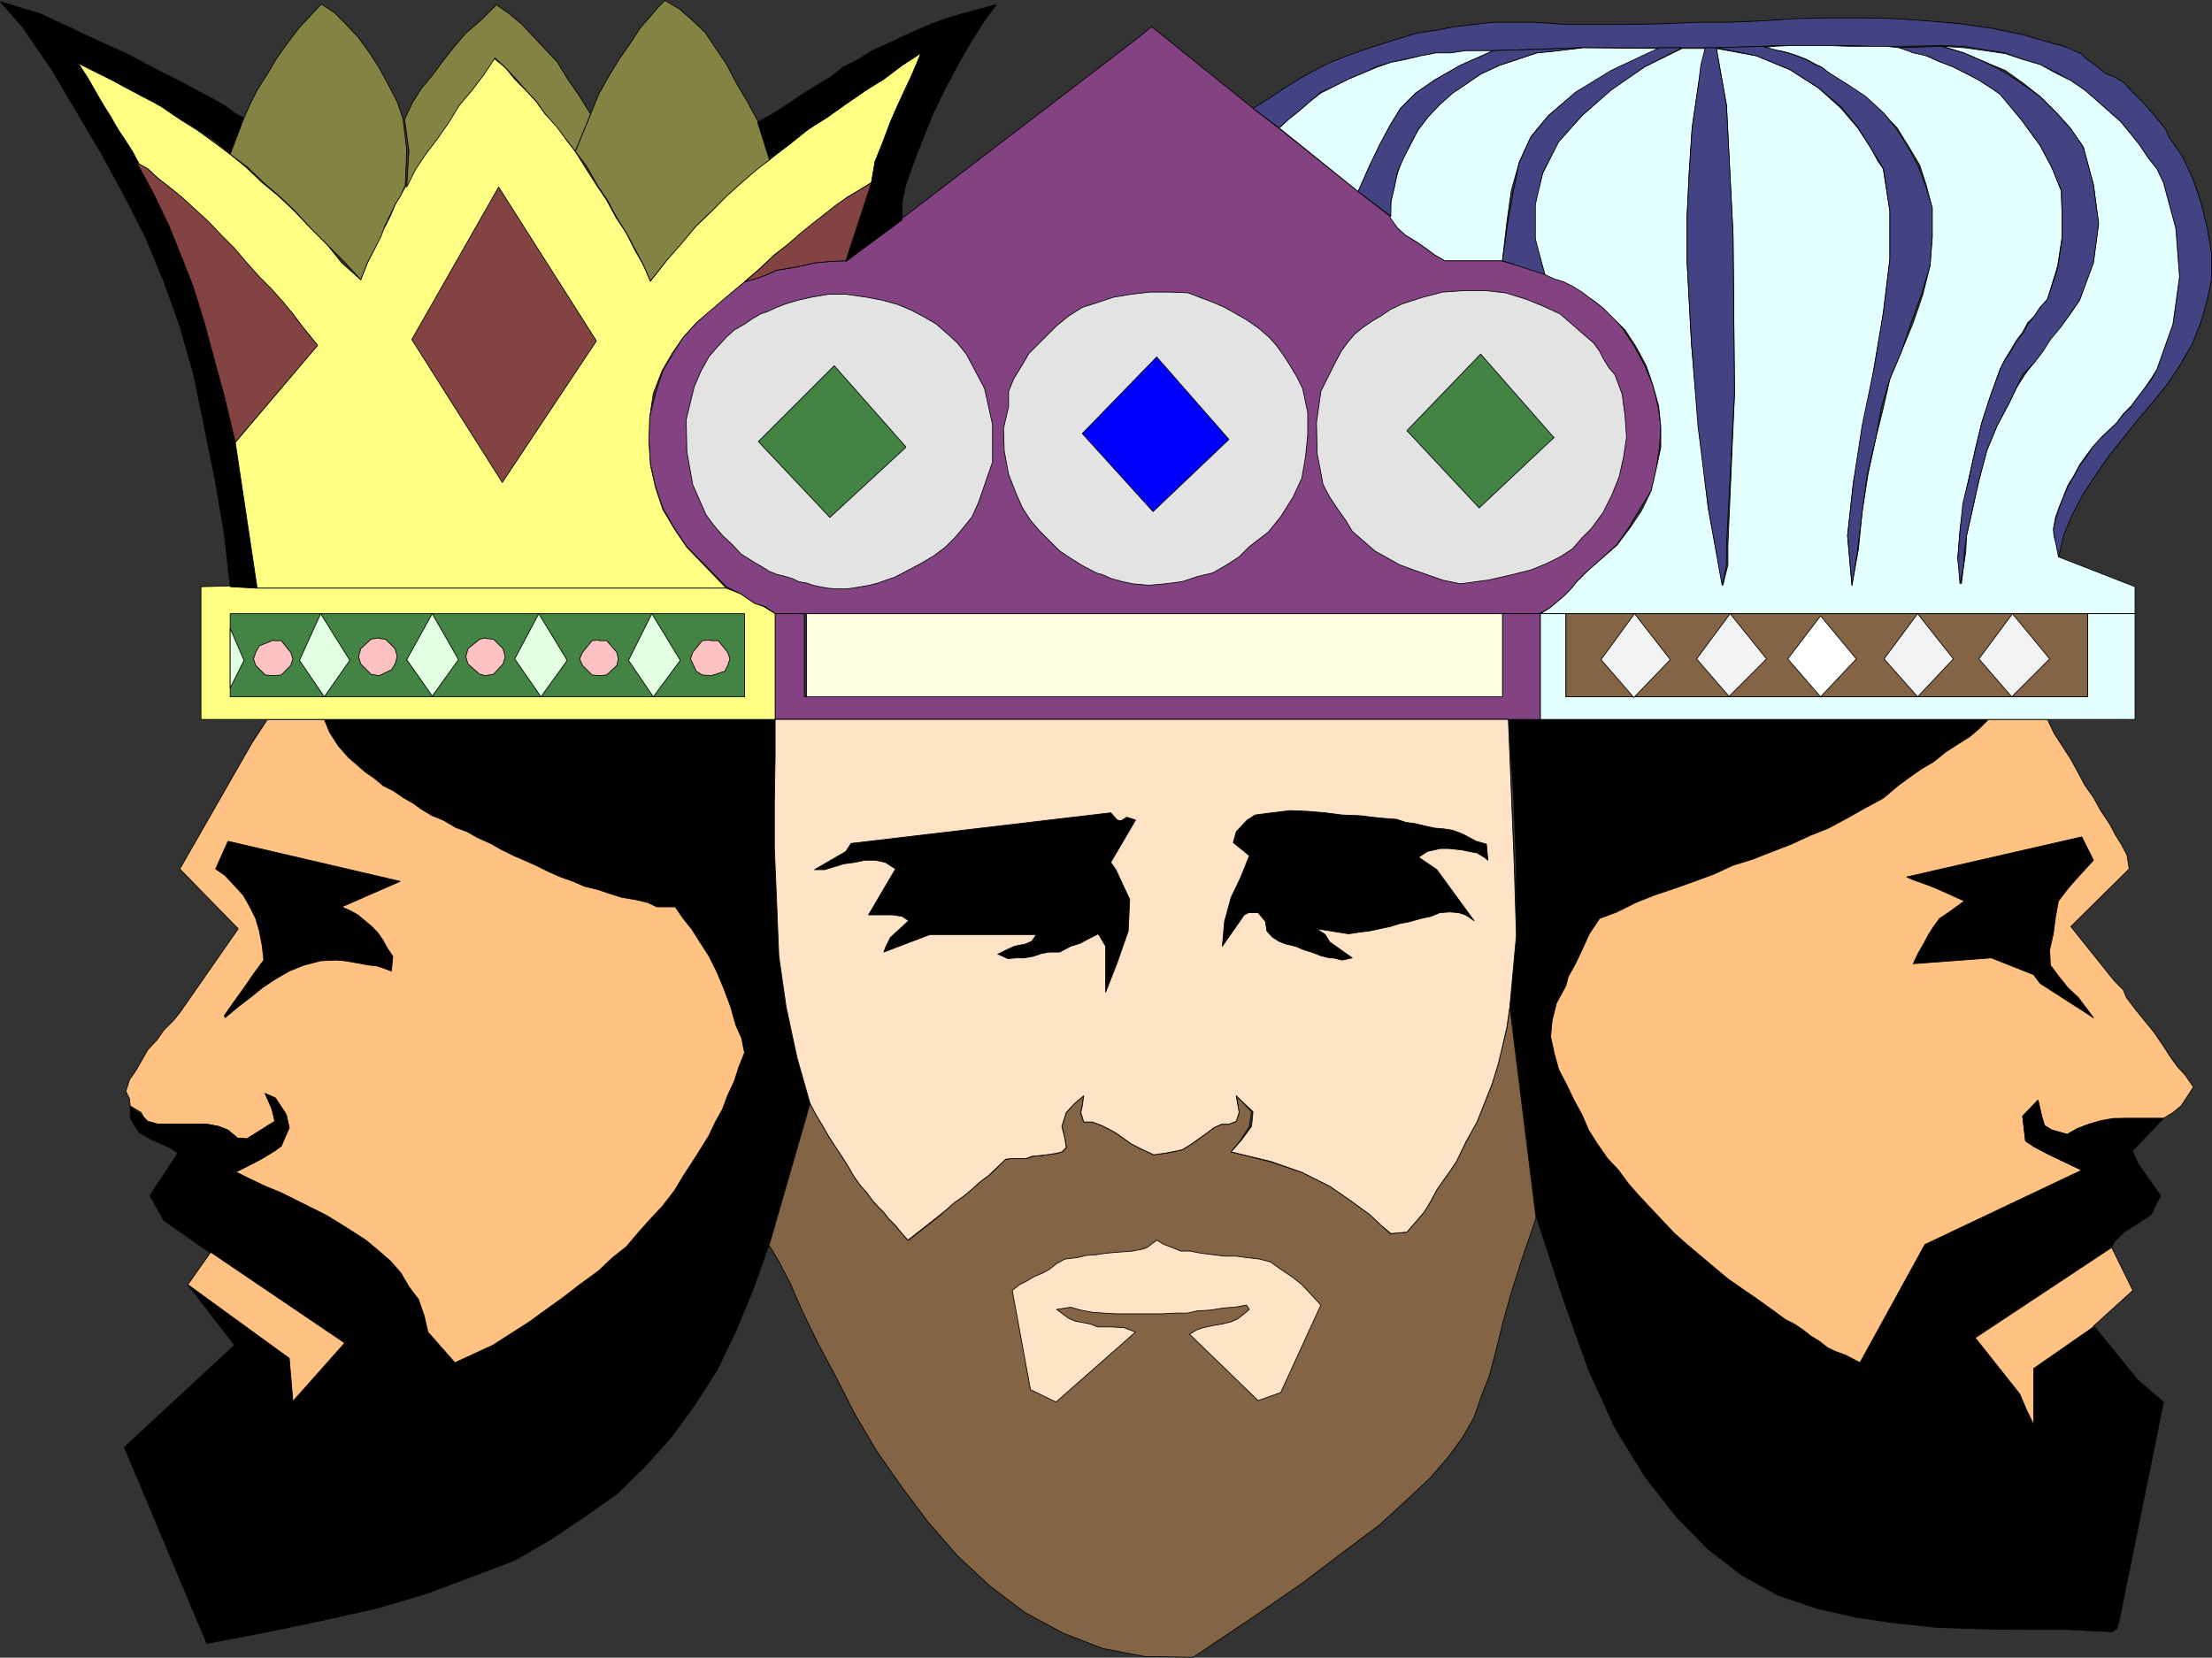 <?xml version="1.0" encoding="UTF-8" standalone="no"?>
<svg
   version="1.0"
   width="129.638mm"
   height="97.156mm"
   id="svg124"
   sodipodi:docname="Wisemen 01.wmf"
   xmlns:inkscape="http://www.inkscape.org/namespaces/inkscape"
   xmlns:sodipodi="http://sodipodi.sourceforge.net/DTD/sodipodi-0.dtd"
   xmlns="http://www.w3.org/2000/svg"
   xmlns:svg="http://www.w3.org/2000/svg">
  <rect width="100%" height="100%" fill="#333333" stroke="none"/>
  <sodipodi:namedview
     id="namedview124"
     pagecolor="#ffffff"
     bordercolor="#000000"
     borderopacity="0.25"
     inkscape:showpageshadow="2"
     inkscape:pageopacity="0.0"
     inkscape:pagecheckerboard="0"
     inkscape:deskcolor="#d1d1d1"
     inkscape:document-units="mm" />
  <defs
     id="defs1">
    <pattern
       id="WMFhbasepattern"
       patternUnits="userSpaceOnUse"
       width="6"
       height="6"
       x="0"
       y="0" />
  </defs>
  <path
     style="fill:#834383;fill-opacity:1;fill-rule:evenodd;stroke:none"
     d="m 277.548,23.99 -22.462,-18.094 -3.555,2.908 -51.712,39.58 -12.443,9.37 -3.555,0.162 -3.394,0.323 -2.747,0.646 -2.586,0.485 -3.07,0.485 -2.101,0.969 -2.747,0.969 -2.262,0.646 -3.717,2.908 -3.394,2.908 -3.555,3.231 -2.909,3.231 -2.262,3.554 -2.262,3.877 -1.616,5.008 -1.293,5.17 -0.162,5.17 0.323,5.17 1.131,5.17 1.616,4.685 2.586,4.523 2.747,4.039 8.726,8.885 3.232,1.616 3.07,2.1 2.262,0.646 2.262,1.616 h 169.195 l 2.424,-1.292 3.07,-2.585 1.454,-1.454 1.454,-1.777 2.262,-2.262 2.747,-2.423 3.717,-3.393 2.747,-3.877 2.424,-4.039 2.586,-4.2 1.131,-5.008 0.646,-4.523 0.323,-4.685 -0.646,-4.523 -1.131,-4.685 -1.778,-4.2 -2.262,-4.2 -2.424,-3.716 -2.747,-3.554 -1.778,-1.292 -1.616,-1.292 -1.616,-1.292 -1.454,-1.292 -2.101,-1.131 -1.939,-0.969 -2.101,-0.969 -2.101,-0.808 -9.696,-2.746 h -12.443 l -2.262,-1.292 -1.939,-1.454 -2.101,-1.454 -2.424,-1.454 -1.778,-1.616 -1.616,-2.585 -7.11,-5.493 -17.614,-14.055 -5.656,-4.362 z"
     id="path1" />
  <path
     style="fill:none;stroke:#000000;stroke-width:0.162px;stroke-linecap:round;stroke-linejoin:round;stroke-miterlimit:4;stroke-dasharray:none;stroke-opacity:1"
     d="m 277.548,23.99 -22.462,-18.094 -3.555,2.908 -51.712,39.58 -12.443,9.37 -3.555,0.162 -3.394,0.323 -2.747,0.646 -2.586,0.485 -3.07,0.485 -2.101,0.969 -2.747,0.969 -2.262,0.646 -3.717,2.908 -3.394,2.908 -3.555,3.231 -2.909,3.231 -2.262,3.554 -2.262,3.877 -1.616,5.008 -1.293,5.17 -0.162,5.17 0.323,5.17 1.131,5.17 1.616,4.685 2.586,4.523 2.747,4.039 8.726,8.885 3.232,1.616 3.07,2.1 2.262,0.646 2.262,1.616 h 169.195 l 2.424,-1.292 3.07,-2.585 1.454,-1.454 1.454,-1.777 2.262,-2.262 2.747,-2.423 3.717,-3.393 2.747,-3.877 2.424,-4.039 2.586,-4.2 1.131,-5.008 0.646,-4.523 0.323,-4.685 -0.646,-4.523 -1.131,-4.685 -1.778,-4.2 -2.262,-4.2 -2.424,-3.716 -2.747,-3.554 -1.778,-1.292 -1.616,-1.292 -1.616,-1.292 -1.454,-1.292 -2.101,-1.131 -1.939,-0.969 -2.101,-0.969 -2.101,-0.808 -9.696,-2.746 h -12.443 l -2.262,-1.292 -1.939,-1.454 -2.101,-1.454 -2.424,-1.454 -1.778,-1.616 -1.616,-2.585 -7.11,-5.493 -17.614,-14.055 -5.656,-4.362 v 0"
     id="path2" />
  <path
     style="fill:#000000;fill-opacity:1;fill-rule:evenodd;stroke:none"
     d="m 39.35,255.492 -6.141,9.37 3.07,5.493 10.181,7.108 29.896,20.032 -11.474,12.924 -0.808,-9.531 -22.462,-16.317 10.342,13.409 -24.402,22.617 18.261,43.457 13.574,-2.585 13.09,-2.746 11.474,-2.585 10.827,-3.231 9.858,-3.716 9.373,-3.554 8.08,-4.685 7.434,-5.008 7.11,-5.008 6.141,-5.977 5.818,-6.462 5.171,-7.108 5.01,-7.754 4.202,-8.724 3.878,-9.37 3.555,-10.016 9.05,-31.179 -2.909,-10.339 -2.424,-10.985 -1.616,-11.632 -0.485,-11.793 -0.485,-11.632 v -10.501 l 0.162,-9.855 v -8.239 H 71.831 l 1.131,2.746 1.939,3.069 2.262,2.585 2.101,1.454 1.778,1.777 2.101,1.454 1.778,1.616 2.262,1.131 2.101,1.454 2.262,1.292 1.778,1.131 2.424,1.615 2.424,0.969 2.747,1.616 2.586,0.969 2.747,1.292 2.424,1.292 2.262,1.292 2.586,1.292 2.586,1.131 2.586,1.131 2.909,1.454 2.586,1.131 2.747,0.969 2.586,0.969 2.747,0.808 2.909,0.969 2.586,0.646 2.909,0.646 2.747,0.323 2.101,1.292 h 3.878 l 1.778,2.585 1.778,2.423 2.262,3.069 1.778,2.746 1.778,3.554 1.616,3.877 1.454,3.877 1.131,4.039 1.293,2.908 0.646,3.231 -1.293,3.069 -0.97,2.908 -1.454,3.393 -1.131,3.069 -1.616,2.746 -1.454,3.231 -1.616,2.585 -1.939,3.069 -2.101,3.231 -2.262,3.231 -2.424,3.231 -2.586,2.908 -2.747,3.231 -2.586,2.585 -3.07,2.908 -3.07,2.746 -4.202,3.069 -3.555,2.746 -4.04,2.908 -3.555,2.746 -4.04,2.262 -4.04,2.585 -4.202,2.1 -4.202,1.939 -5.979,-6.785 -0.808,-3.554 -1.293,-3.554 -2.101,-3.231 -1.778,-2.585 -2.262,-2.585 -2.586,-2.585 -2.586,-2.1 -3.07,-1.777 -3.07,-1.939 -2.909,-1.939 -3.555,-1.777 -3.232,-1.454 -3.232,-1.615 -3.555,-1.454 -3.232,-1.616 -3.394,-1.615 -6.464,-0.485 -6.141,-3.554 v 0 z"
     id="path3" />
  <path
     style="fill:none;stroke:#000000;stroke-width:0.162px;stroke-linecap:round;stroke-linejoin:round;stroke-miterlimit:4;stroke-dasharray:none;stroke-opacity:1"
     d="m 39.35,255.492 -6.141,9.37 3.07,5.493 10.181,7.108 29.896,20.032 -11.474,12.924 -0.808,-9.531 -22.462,-16.317 10.342,13.409 -24.402,22.617 18.261,43.457 13.574,-2.585 13.09,-2.746 11.474,-2.585 10.827,-3.231 9.858,-3.716 9.373,-3.554 8.08,-4.685 7.434,-5.008 7.11,-5.008 6.141,-5.977 5.818,-6.462 5.171,-7.108 5.01,-7.754 4.202,-8.724 3.878,-9.37 3.555,-10.016 9.05,-31.179 -2.909,-10.339 -2.424,-10.985 -1.616,-11.632 -0.485,-11.793 -0.485,-11.632 v -10.501 l 0.162,-9.855 v -8.239 H 71.831 l 1.131,2.746 1.939,3.069 2.262,2.585 2.101,1.454 1.778,1.777 2.101,1.454 1.778,1.616 2.262,1.131 2.101,1.454 2.262,1.292 1.778,1.131 2.424,1.615 2.424,0.969 2.747,1.616 2.586,0.969 2.747,1.292 2.424,1.292 2.262,1.292 2.586,1.292 2.586,1.131 2.586,1.131 2.909,1.454 2.586,1.131 2.747,0.969 2.586,0.969 2.747,0.808 2.909,0.969 2.586,0.646 2.909,0.646 2.747,0.323 2.101,1.292 h 3.878 l 1.778,2.585 1.778,2.423 2.262,3.069 1.778,2.746 1.778,3.554 1.616,3.877 1.454,3.877 1.131,4.039 1.293,2.908 0.646,3.231 -1.293,3.069 -0.97,2.908 -1.454,3.393 -1.131,3.069 -1.616,2.746 -1.454,3.231 -1.616,2.585 -1.939,3.069 -2.101,3.231 -2.262,3.231 -2.424,3.231 -2.586,2.908 -2.747,3.231 -2.586,2.585 -3.07,2.908 -3.07,2.746 -4.202,3.069 -3.555,2.746 -4.04,2.908 -3.555,2.746 -4.04,2.262 -4.04,2.585 -4.202,2.1 -4.202,1.939 -5.979,-6.785 -0.808,-3.554 -1.293,-3.554 -2.101,-3.231 -1.778,-2.585 -2.262,-2.585 -2.586,-2.585 -2.586,-2.1 -3.07,-1.777 -3.07,-1.939 -2.909,-1.939 -3.555,-1.777 -3.232,-1.454 -3.232,-1.615 -3.555,-1.454 -3.232,-1.616 -3.394,-1.615 -6.464,-0.485 -6.141,-3.554 v 0"
     id="path4" />
  <path
     style="fill:#000000;fill-opacity:1;fill-rule:evenodd;stroke:none"
     d="m 340.41,269.87 5.979,18.255 5.494,15.347 5.818,12.763 6.626,10.824 6.949,8.885 7.11,7.27 7.595,5.816 7.918,4.362 8.565,2.908 8.565,1.939 8.726,1.292 9.211,0.969 9.373,0.323 9.696,0.162 h 9.858 l 10.019,0.485 0.646,-0.485 0.323,-0.162 0.485,-1.616 9.858,-48.627 -5.656,-4.847 -9.858,-12.116 -13.251,9.37 v 12.439 l -1.616,-3.554 -1.454,-3.231 -9.858,-12.601 30.219,-19.709 0.646,-1.292 2.101,-2.1 1.778,-1.131 1.293,-0.808 2.909,-1.939 2.101,-4.2 -5.01,-7.108 -1.293,-2.908 -11.15,4.362 -34.744,16.478 -14.382,26.01 -3.07,-1.454 -2.586,-1.131 -1.616,-1.131 -1.616,-0.969 -2.101,-1.131 -1.616,-1.292 -1.939,-1.292 -1.939,-1.131 -3.07,-2.423 -3.394,-2.1 -3.07,-2.262 -3.232,-2.423 -2.909,-2.1 -3.07,-2.746 -3.07,-2.423 -2.909,-2.746 -2.586,-2.908 -2.262,-2.585 -2.747,-2.423 -2.424,-2.908 -2.262,-2.908 -2.424,-2.585 -2.262,-3.231 -1.939,-3.069 -1.454,-3.393 -1.778,-3.231 -1.616,-3.393 -1.778,-3.554 -0.97,-3.393 -0.808,-3.716 0.323,-3.554 0.97,-4.039 2.101,-3.877 0.485,-1.777 1.616,-2.908 1.454,-3.069 1.616,-3.554 2.262,-3.393 3.878,-1.777 4.202,-1.777 4.363,-1.777 4.04,-1.454 4.525,-1.454 4.363,-1.616 4.202,-1.939 4.202,-1.292 4.525,-1.777 4.202,-1.616 4.202,-1.939 4.04,-1.615 4.202,-2.262 3.717,-2.1 3.717,-2.262 3.555,-2.746 2.586,-1.777 2.747,-1.939 2.747,-1.616 2.586,-2.1 2.747,-1.777 2.586,-1.615 2.101,-1.777 1.939,-2.1 H 334.108 l 1.131,15.994 0.646,16.155 v 15.67 l -1.293,15.832 5.818,46.85 z"
     id="path5" />
  <path
     style="fill:none;stroke:#000000;stroke-width:0.162px;stroke-linecap:round;stroke-linejoin:round;stroke-miterlimit:4;stroke-dasharray:none;stroke-opacity:1"
     d="m 340.41,269.87 5.979,18.255 5.494,15.347 5.818,12.763 6.626,10.824 6.949,8.885 7.11,7.27 7.595,5.816 7.918,4.362 8.565,2.908 8.565,1.939 8.726,1.292 9.211,0.969 9.373,0.323 9.696,0.162 h 9.858 l 10.019,0.485 0.646,-0.485 0.323,-0.162 0.485,-1.616 9.858,-48.627 -5.656,-4.847 -9.858,-12.116 -13.251,9.37 v 12.439 l -1.616,-3.554 -1.454,-3.231 -9.858,-12.601 30.219,-19.709 0.646,-1.292 2.101,-2.1 1.778,-1.131 1.293,-0.808 2.909,-1.939 2.101,-4.2 -5.01,-7.108 -1.293,-2.908 -11.15,4.362 -34.744,16.478 -14.382,26.01 -3.07,-1.454 -2.586,-1.131 -1.616,-1.131 -1.616,-0.969 -2.101,-1.131 -1.616,-1.292 -1.939,-1.292 -1.939,-1.131 -3.07,-2.423 -3.394,-2.1 -3.07,-2.262 -3.232,-2.423 -2.909,-2.1 -3.07,-2.746 -3.07,-2.423 -2.909,-2.746 -2.586,-2.908 -2.262,-2.585 -2.747,-2.423 -2.424,-2.908 -2.262,-2.908 -2.424,-2.585 -2.262,-3.231 -1.939,-3.069 -1.454,-3.393 -1.778,-3.231 -1.616,-3.393 -1.778,-3.554 -0.97,-3.393 -0.808,-3.716 0.323,-3.554 0.97,-4.039 2.101,-3.877 0.485,-1.777 1.616,-2.908 1.454,-3.069 1.616,-3.554 2.262,-3.393 3.878,-1.777 4.202,-1.777 4.363,-1.777 4.04,-1.454 4.525,-1.454 4.363,-1.616 4.202,-1.939 4.202,-1.292 4.525,-1.777 4.202,-1.616 4.202,-1.939 4.04,-1.615 4.202,-2.262 3.717,-2.1 3.717,-2.262 3.555,-2.746 2.586,-1.777 2.747,-1.939 2.747,-1.616 2.586,-2.1 2.747,-1.777 2.586,-1.615 2.101,-1.777 1.939,-2.1 H 334.108 l 1.131,15.994 0.646,16.155 v 15.67 l -1.293,15.832 5.818,46.85 v 0"
     id="path6" />
  <path
     style="fill:#434383;fill-opacity:1;fill-rule:evenodd;stroke:none"
     d="m 455.954,123.667 1.131,-5.008 1.939,-4.685 2.424,-4.523 2.747,-4.2 2.909,-4.2 3.232,-4.039 3.232,-4.039 3.555,-4.2 3.232,-4.039 2.747,-4.2 2.586,-4.523 1.778,-4.523 1.454,-5.008 0.97,-4.685 v -5.493 l -0.97,-5.816 -1.454,-5.816 -1.778,-5.17 -2.262,-4.847 -2.909,-4.2 -0.97,-2.1 -1.131,-1.292 -1.131,-1.454 -1.454,-1.616 -1.454,-1.616 -1.454,-1.454 -1.293,-1.292 -1.293,-1.454 -1.939,-1.131 -2.101,-0.808 -2.101,-1.777 -1.939,-1.292 -1.293,-1.292 -2.909,-1.292 -1.454,-0.485 -1.293,-0.323 -7.272,-2.1 -7.11,-1.454 -6.787,-0.969 -7.434,-0.646 -7.434,-0.485 -6.787,-0.162 h -7.434 l -7.434,0.162 -6.949,0.485 -7.434,0.323 h -7.11 l -7.434,0.323 -7.434,0.162 H 347.036 L 339.602,4.927 h -8.888 l -4.202,0.485 -4.202,0.485 -4.202,0.808 -4.363,0.646 -4.202,1.292 -3.555,1.131 -4.04,1.292 -3.555,1.292 -3.717,1.454 -3.555,1.777 -3.394,1.939 -3.394,2.1 -3.394,2.262 -3.394,2.1 5.818,4.362 2.101,-1.939 2.424,-1.939 2.424,-2.1 2.262,-1.939 3.232,-1.454 2.909,-1.454 3.07,-1.292 3.07,-1.454 3.232,-0.969 3.07,-0.646 3.555,-0.808 3.394,-0.646 h 3.232 l 3.232,-0.485 h 3.07 3.07 l 19.715,-0.646 h 29.734 l 10.504,-0.323 2.424,-0.162 h 16.806 l 4.04,0.162 h 6.787 l 9.534,-0.162 4.848,0.162 4.686,0.808 4.363,0.646 3.878,1.454 3.878,1.131 3.555,1.777 3.232,1.777 3.07,2.1 2.424,2.1 2.909,2.585 2.586,2.262 2.262,2.746 1.939,2.423 1.939,2.908 1.939,2.423 1.454,3.069 2.747,10.178 0.808,10.662 -1.454,10.501 -3.555,10.016 -1.293,2.423 -1.454,1.777 -1.616,2.1 -1.293,1.939 -1.778,1.777 -1.454,1.777 -1.778,1.777 -1.778,1.616 -1.616,1.777 -1.454,2.262 -1.616,2.1 -1.293,2.423 -1.293,2.262 -0.97,2.262 -0.97,2.423 -0.808,2.585 -0.485,2.1 0.162,1.777 0.485,1.777 z"
     id="path7" />
  <path
     style="fill:none;stroke:#000000;stroke-width:0.162px;stroke-linecap:round;stroke-linejoin:round;stroke-miterlimit:4;stroke-dasharray:none;stroke-opacity:1"
     d="m 455.954,123.667 1.131,-5.008 1.939,-4.685 2.424,-4.523 2.747,-4.2 2.909,-4.2 3.232,-4.039 3.232,-4.039 3.555,-4.2 3.232,-4.039 2.747,-4.2 2.586,-4.523 1.778,-4.523 1.454,-5.008 0.97,-4.685 v -5.493 l -0.97,-5.816 -1.454,-5.816 -1.778,-5.17 -2.262,-4.847 -2.909,-4.2 -0.97,-2.1 -1.131,-1.292 -1.131,-1.454 -1.454,-1.616 -1.454,-1.616 -1.454,-1.454 -1.293,-1.292 -1.293,-1.454 -1.939,-1.131 -2.101,-0.808 -2.101,-1.777 -1.939,-1.292 -1.293,-1.292 -2.909,-1.292 -1.454,-0.485 -1.293,-0.323 -7.272,-2.1 -7.11,-1.454 -6.787,-0.969 -7.434,-0.646 -7.434,-0.485 -6.787,-0.162 h -7.434 l -7.434,0.162 -6.949,0.485 -7.434,0.323 h -7.11 l -7.434,0.323 -7.434,0.162 H 347.036 L 339.602,4.927 h -8.888 l -4.202,0.485 -4.202,0.485 -4.202,0.808 -4.363,0.646 -4.202,1.292 -3.555,1.131 -4.04,1.292 -3.555,1.292 -3.717,1.454 -3.555,1.777 -3.394,1.939 -3.394,2.1 -3.394,2.262 -3.394,2.1 5.818,4.362 2.101,-1.939 2.424,-1.939 2.424,-2.1 2.262,-1.939 3.232,-1.454 2.909,-1.454 3.07,-1.292 3.07,-1.454 3.232,-0.969 3.07,-0.646 3.555,-0.808 3.394,-0.646 h 3.232 l 3.232,-0.485 h 3.07 3.07 l 19.715,-0.646 h 29.734 l 10.504,-0.323 2.424,-0.162 h 16.806 l 4.04,0.162 h 6.787 l 9.534,-0.162 4.848,0.162 4.686,0.808 4.363,0.646 3.878,1.454 3.878,1.131 3.555,1.777 3.232,1.777 3.07,2.1 2.424,2.1 2.909,2.585 2.586,2.262 2.262,2.746 1.939,2.423 1.939,2.908 1.939,2.423 1.454,3.069 2.747,10.178 0.808,10.662 -1.454,10.501 -3.555,10.016 -1.293,2.423 -1.454,1.777 -1.616,2.1 -1.293,1.939 -1.778,1.777 -1.454,1.777 -1.778,1.777 -1.778,1.616 -1.616,1.777 -1.454,2.262 -1.616,2.1 -1.293,2.423 -1.293,2.262 -0.97,2.262 -0.97,2.423 -0.808,2.585 -0.485,2.1 0.162,1.777 0.485,1.777 0.485,2.908 v 0"
     id="path8" />
  <path
     style="fill:#ffff83;fill-opacity:1;fill-rule:evenodd;stroke:none"
     d="m 160.873,130.291 -8.726,-9.047 -2.747,-4.039 -2.586,-4.362 -1.616,-4.847 -1.131,-5.008 -0.323,-5.17 0.162,-5.331 0.808,-5.331 1.939,-5.008 2.262,-3.877 2.424,-3.554 2.909,-3.231 6.787,-5.816 3.878,-3.231 3.555,-3.069 3.07,-2.908 3.07,-2.262 2.586,-2.1 2.586,-2.1 2.586,-2.262 2.747,-1.939 2.586,-2.1 2.424,-1.454 2.909,-1.777 0.808,-4.685 1.778,-4.523 1.616,-4.2 1.616,-3.716 1.454,-3.231 1.454,-3.069 1.293,-2.908 0.97,-2.423 -4.202,2.746 -4.202,3.069 -4.04,2.585 -4.202,2.908 -4.04,2.746 -4.363,2.908 -4.202,3.231 -4.202,3.393 -3.232,2.262 -3.232,2.908 -3.232,2.908 -3.07,3.231 -3.555,3.393 -3.394,3.716 -3.394,4.2 -3.394,4.362 -1.454,-3.393 -2.101,-3.716 -1.778,-3.554 -2.262,-3.393 -2.101,-3.877 -2.262,-3.393 -2.586,-4.039 -2.101,-3.393 -2.101,-2.746 -1.939,-2.908 -2.586,-2.585 -2.101,-2.908 -2.101,-2.262 -2.586,-2.585 -2.101,-2.585 -2.586,-2.1 -2.586,3.554 -2.424,3.554 -2.747,3.393 -2.747,3.716 -2.262,3.393 -2.424,3.716 -2.586,3.393 -1.778,3.877 -1.131,1.939 -1.131,1.939 -0.97,2.423 -1.131,2.262 -1.454,2.262 -0.97,2.746 -1.616,3.231 -1.454,3.716 L 75.709,58.239 72.478,54.2 68.761,50.485 65.367,46.931 61.812,43.538 58.095,40.468 54.54,37.076 50.985,34.168 47.268,31.422 l -3.555,-2.585 -3.878,-2.423 -4.04,-2.746 -4.363,-2.585 -4.363,-2.262 -5.01,-2.423 -5.171,-2.585 2.101,3.231 1.778,3.069 1.778,2.585 1.454,2.908 1.939,2.746 1.454,2.908 1.454,2.262 1.293,2.585 2.586,1.292 2.262,2.1 2.586,2.1 2.747,2.423 2.909,2.585 2.747,2.908 2.747,2.585 2.909,2.908 2.909,3.231 2.586,3.069 2.909,3.069 2.262,2.585 2.586,2.585 1.939,2.746 1.939,2.262 1.454,1.939 -18.261,21.648 4.686,32.149 z"
     id="path9" />
  <path
     style="fill:none;stroke:#000000;stroke-width:0.162px;stroke-linecap:round;stroke-linejoin:round;stroke-miterlimit:4;stroke-dasharray:none;stroke-opacity:1"
     d="m 160.873,130.291 -8.726,-9.047 -2.747,-4.039 -2.586,-4.362 -1.616,-4.847 -1.131,-5.008 -0.323,-5.17 0.162,-5.331 0.808,-5.331 1.939,-5.008 2.262,-3.877 2.424,-3.554 2.909,-3.231 6.787,-5.816 3.878,-3.231 3.555,-3.069 3.07,-2.908 3.07,-2.262 2.586,-2.1 2.586,-2.1 2.586,-2.262 2.747,-1.939 2.586,-2.1 2.424,-1.454 2.909,-1.777 0.808,-4.685 1.778,-4.523 1.616,-4.2 1.616,-3.716 1.454,-3.231 1.454,-3.069 1.293,-2.908 0.97,-2.423 -4.202,2.746 -4.202,3.069 -4.04,2.585 -4.202,2.908 -4.04,2.746 -4.363,2.908 -4.202,3.231 -4.202,3.393 -3.232,2.262 -3.232,2.908 -3.232,2.908 -3.07,3.231 -3.555,3.393 -3.394,3.716 -3.394,4.2 -3.394,4.362 -1.454,-3.393 -2.101,-3.716 -1.778,-3.554 -2.262,-3.393 -2.101,-3.877 -2.262,-3.393 -2.586,-4.039 -2.101,-3.393 -2.101,-2.746 -1.939,-2.908 -2.586,-2.585 -2.101,-2.908 -2.101,-2.262 -2.586,-2.585 -2.101,-2.585 -2.586,-2.1 -2.586,3.554 -2.424,3.554 -2.747,3.393 -2.747,3.716 -2.262,3.393 -2.424,3.716 -2.586,3.393 -1.778,3.877 -1.131,1.939 -1.131,1.939 -0.97,2.423 -1.131,2.262 -1.454,2.262 -0.97,2.746 -1.616,3.231 -1.454,3.716 L 75.709,58.239 72.478,54.2 68.761,50.485 65.367,46.931 61.812,43.538 58.095,40.468 54.54,37.076 50.985,34.168 47.268,31.422 l -3.555,-2.585 -3.878,-2.423 -4.04,-2.746 -4.363,-2.585 -4.363,-2.262 -5.01,-2.423 -5.171,-2.585 2.101,3.231 1.778,3.069 1.778,2.585 1.454,2.908 1.939,2.746 1.454,2.908 1.454,2.262 1.293,2.585 2.586,1.292 2.262,2.1 2.586,2.1 2.747,2.423 2.909,2.585 2.747,2.908 2.747,2.585 2.909,2.908 2.909,3.231 2.586,3.069 2.909,3.069 2.262,2.585 2.586,2.585 1.939,2.746 1.939,2.262 1.454,1.939 -18.261,21.648 4.686,32.149 H 160.873 v 0"
     id="path10" />
  <path
     style="fill:#836444;fill-opacity:1;fill-rule:evenodd;stroke:none"
     d="m 170.245,275.686 2.262,3.716 2.586,5.008 2.747,6.3 3.394,6.947 3.878,7.27 4.202,8.239 4.848,8.239 5.656,8.078 5.818,7.754 6.464,7.431 7.11,6.624 7.918,5.977 8.403,4.523 8.726,3.393 9.373,1.777 10.666,0.162 13.251,-8.885 10.989,-7.593 9.373,-7.108 7.757,-5.816 5.979,-5.493 5.171,-4.847 4.04,-4.685 3.07,-4.2 2.586,-4.523 1.616,-4.685 1.778,-4.523 1.454,-5.493 1.454,-5.977 1.939,-6.947 2.424,-7.593 3.07,-8.885 -5.818,-46.85 -0.646,4.523 -0.97,4.2 -1.293,4.039 -0.97,4.2 -1.778,4.362 -1.778,4.2 -2.262,4.362 -2.262,4.362 -1.293,1.777 -1.454,2.1 -1.454,2.423 -1.293,2.423 -1.778,2.423 -1.616,2.1 -2.262,2.423 -3.394,0.323 -4.686,-4.523 -4.04,-2.908 -4.686,-3.393 -6.141,-2.746 -7.272,-2.423 -8.403,-2.1 2.101,-2.585 1.939,-3.069 0.485,-3.231 -3.394,-3.716 0.323,1.939 v 1.939 l -0.323,1.939 -1.616,0.646 h -1.616 l -1.778,0.808 -1.454,1.131 -1.616,1.131 -1.778,1.292 -2.101,1.292 -3.07,0.646 -3.232,0.485 -2.747,-1.292 -2.262,-1.131 -1.778,-1.292 -1.616,-1.131 -1.778,-0.969 -1.293,-0.646 -2.101,-0.808 h -1.939 l -0.646,-2.1 0.323,-1.454 0.323,-2.262 -2.101,1.616 -1.778,2.1 -0.97,3.069 0.646,2.585 0.323,2.1 -0.97,0.969 -1.293,0.323 -2.101,0.323 -1.293,0.162 -1.778,0.162 -1.293,0.485 h -1.616 -1.616 l -1.454,0.162 -1.778,1.777 -1.939,1.777 -1.939,1.292 -1.778,1.454 -1.939,1.777 -2.101,1.454 -1.616,1.454 -1.616,1.616 -6.787,5.331 -1.454,-1.454 -1.454,-1.777 -1.454,-1.616 -1.131,-1.292 -1.293,-1.292 -1.293,-1.777 -1.293,-1.454 -1.454,-1.777 -1.131,-1.939 -1.616,-2.262 -1.454,-2.262 -1.131,-1.939 -1.616,-2.262 -1.131,-2.262 -1.616,-2.908 -1.293,-2.1 -9.05,31.341 v 0 z"
     id="path11" />
  <path
     style="fill:none;stroke:#000000;stroke-width:0.162px;stroke-linecap:round;stroke-linejoin:round;stroke-miterlimit:4;stroke-dasharray:none;stroke-opacity:1"
     d="m 170.245,275.686 2.262,3.716 2.586,5.008 2.747,6.3 3.394,6.947 3.878,7.27 4.202,8.239 4.848,8.239 5.656,8.078 5.818,7.754 6.464,7.431 7.11,6.624 7.918,5.977 8.403,4.523 8.726,3.393 9.373,1.777 10.666,0.162 13.251,-8.885 10.989,-7.593 9.373,-7.108 7.757,-5.816 5.979,-5.493 5.171,-4.847 4.04,-4.685 3.07,-4.2 2.586,-4.523 1.616,-4.685 1.778,-4.523 1.454,-5.493 1.454,-5.977 1.939,-6.947 2.424,-7.593 3.07,-8.885 -5.818,-46.85 -0.646,4.523 -0.97,4.2 -1.293,4.039 -0.97,4.2 -1.778,4.362 -1.778,4.2 -2.262,4.362 -2.262,4.362 -1.293,1.777 -1.454,2.1 -1.454,2.423 -1.293,2.423 -1.778,2.423 -1.616,2.1 -2.262,2.423 -3.394,0.323 -4.686,-4.523 -4.04,-2.908 -4.686,-3.393 -6.141,-2.746 -7.272,-2.423 -8.403,-2.1 2.101,-2.585 1.939,-3.069 0.485,-3.231 -3.394,-3.716 0.323,1.939 v 1.939 l -0.323,1.939 -1.616,0.646 h -1.616 l -1.778,0.808 -1.454,1.131 -1.616,1.131 -1.778,1.292 -2.101,1.292 -3.07,0.646 -3.232,0.485 -2.747,-1.292 -2.262,-1.131 -1.778,-1.292 -1.616,-1.131 -1.778,-0.969 -1.293,-0.646 -2.101,-0.808 h -1.939 l -0.646,-2.1 0.323,-1.454 0.323,-2.262 -2.101,1.616 -1.778,2.1 -0.97,3.069 0.646,2.585 0.323,2.1 -0.97,0.969 -1.293,0.323 -2.101,0.323 -1.293,0.162 -1.778,0.162 -1.293,0.485 h -1.616 -1.616 l -1.454,0.162 -1.778,1.777 -1.939,1.777 -1.939,1.292 -1.778,1.454 -1.939,1.777 -2.101,1.454 -1.616,1.454 -1.616,1.616 -6.787,5.331 -1.454,-1.454 -1.454,-1.777 -1.454,-1.616 -1.131,-1.292 -1.293,-1.292 -1.293,-1.777 -1.293,-1.454 -1.454,-1.777 -1.131,-1.939 -1.616,-2.262 -1.454,-2.262 -1.131,-1.939 -1.616,-2.262 -1.131,-2.262 -1.616,-2.908 -1.293,-2.1 -9.05,31.341 v 0"
     id="path12" />
  <path
     style="fill:#834383;fill-opacity:1;fill-rule:evenodd;stroke:none"
     d="m 171.7,159.37 h 169.518 v -23.425 h -8.403 v 18.417 H 178.164 v -18.417 h -6.464 v 23.425 z"
     id="path13" />
  <path
     style="fill:none;stroke:#000000;stroke-width:0.162px;stroke-linecap:round;stroke-linejoin:round;stroke-miterlimit:4;stroke-dasharray:none;stroke-opacity:1"
     d="m 171.7,159.37 h 169.518 v -23.425 h -8.403 v 18.417 H 178.164 v -18.417 h -6.464 v 23.425 0"
     id="path14" />
  <path
     style="fill:#ffffff;fill-opacity:1;fill-rule:evenodd;stroke:none"
     d="m 171.7,159.37 v 8.239 l -0.162,9.855 v 10.501 l 0.485,11.632 0.485,12.116 1.616,11.309 2.424,11.309 2.909,10.178 1.293,2.423 1.454,2.423 1.293,2.262 1.454,2.262 1.293,1.939 1.454,2.262 1.293,2.262 1.454,2.1 1.454,1.616 1.293,1.777 1.293,1.454 1.293,1.292 1.131,1.454 1.454,1.454 1.454,1.777 1.293,1.454 6.787,-5.331 1.778,-1.454 1.616,-1.454 2.101,-1.454 1.939,-1.616 1.778,-1.615 1.939,-1.454 3.717,-3.554 1.454,-0.162 h 1.616 1.454 l 1.293,-0.485 1.778,-0.162 1.454,-0.162 2.101,-0.323 1.293,-0.323 0.97,-0.969 -0.323,-2.1 -0.646,-2.585 0.97,-3.069 1.778,-1.939 2.101,-1.777 1.939,-0.808 -1.939,0.808 -0.323,2.262 -0.323,1.454 0.646,2.1 h 1.939 l 2.101,0.808 1.293,0.646 1.778,0.969 1.616,1.131 1.778,1.292 2.262,1.131 2.747,1.292 3.232,-0.485 3.07,-0.646 2.101,-1.292 1.778,-1.292 1.616,-1.131 1.454,-1.131 1.778,-0.808 h 1.616 l 1.616,-0.646 0.646,-1.939 -0.323,-1.777 -0.323,-1.939 3.717,3.554 -0.323,3.231 -2.262,3.069 -2.262,2.585 8.726,2.1 6.949,2.423 6.141,3.069 4.686,3.231 4.202,3.069 2.586,2.423 2.101,1.777 3.555,-0.323 1.939,-2.262 1.939,-2.262 1.454,-2.423 1.293,-2.423 1.454,-2.1 1.616,-2.262 1.293,-1.939 2.101,-4.362 2.424,-4.362 1.616,-4.039 1.778,-4.523 1.293,-4.2 0.97,-4.039 0.97,-4.2 0.646,-4.523 1.454,-15.832 -0.485,-15.67 -0.646,-16.155 -0.646,-15.994 H 171.7 Z"
     id="path15" />
  <path
     style="fill:none;stroke:#000000;stroke-width:0.162px;stroke-linecap:round;stroke-linejoin:round;stroke-miterlimit:4;stroke-dasharray:none;stroke-opacity:1"
     d="m 171.7,159.37 v 8.239 l -0.162,9.855 v 10.501 l 0.485,11.632 0.485,12.116 1.616,11.309 2.424,11.309 2.909,10.178 1.293,2.423 1.454,2.423 1.293,2.262 1.454,2.262 1.293,1.939 1.454,2.262 1.293,2.262 1.454,2.1 1.454,1.616 1.293,1.777 1.293,1.454 1.293,1.292 1.131,1.454 1.454,1.454 1.454,1.777 1.293,1.454 6.787,-5.331 1.778,-1.454 1.616,-1.454 2.101,-1.454 1.939,-1.616 1.778,-1.615 1.939,-1.454 3.717,-3.554 1.454,-0.162 h 1.616 1.454 l 1.293,-0.485 1.778,-0.162 1.454,-0.162 2.101,-0.323 1.293,-0.323 0.97,-0.969 -0.323,-2.1 -0.646,-2.585 0.97,-3.069 1.778,-1.939 2.101,-1.777 1.939,-0.808 -1.939,0.808 -0.323,2.262 -0.323,1.454 0.646,2.1 h 1.939 l 2.101,0.808 1.293,0.646 1.778,0.969 1.616,1.131 1.778,1.292 2.262,1.131 2.747,1.292 3.232,-0.485 3.07,-0.646 2.101,-1.292 1.778,-1.292 1.616,-1.131 1.454,-1.131 1.778,-0.808 h 1.616 l 1.616,-0.646 0.646,-1.939 -0.323,-1.777 -0.323,-1.939 3.717,3.554 -0.323,3.231 -2.262,3.069 -2.262,2.585 8.726,2.1 6.949,2.423 6.141,3.069 4.686,3.231 4.202,3.069 2.586,2.423 2.101,1.777 3.555,-0.323 1.939,-2.262 1.939,-2.262 1.454,-2.423 1.293,-2.423 1.454,-2.1 1.616,-2.262 1.293,-1.939 2.101,-4.362 2.424,-4.362 1.616,-4.039 1.778,-4.523 1.293,-4.2 0.97,-4.039 0.97,-4.2 0.646,-4.523 1.454,-15.832 -0.485,-15.67 -0.646,-16.155 -0.646,-15.994 H 171.7 v 0"
     id="path16" />
  <path
     style="fill:#ffe3c7;fill-opacity:1;fill-rule:evenodd;stroke:none"
     d="m 240.057,242.73 -0.323,2.262 -0.323,1.454 0.646,2.1 h 1.939 l 2.101,0.808 1.293,0.646 1.778,0.969 1.616,1.131 1.778,1.292 2.262,1.131 2.747,1.292 3.232,-0.485 3.07,-0.646 2.101,-1.292 1.778,-1.292 1.616,-1.131 1.454,-1.131 1.778,-0.808 h 1.616 l 1.616,-0.646 0.646,-1.939 -0.323,-1.777 -0.323,-1.939 3.717,3.554 -0.323,3.231 -2.262,3.069 -2.262,2.585 8.726,2.1 6.949,2.423 6.141,3.069 4.686,3.231 4.202,3.069 2.586,2.423 2.101,1.777 3.555,-0.323 1.939,-2.262 1.939,-2.262 1.454,-2.423 1.293,-2.423 1.454,-2.1 1.616,-2.262 1.293,-1.939 2.101,-4.362 2.424,-4.362 1.616,-4.039 1.778,-4.523 1.293,-4.2 0.97,-4.039 0.97,-4.2 0.646,-4.523 1.454,-15.832 -0.485,-15.67 -0.646,-16.155 -0.646,-15.994 H 171.7 v 8.239 l -0.162,9.855 v 10.501 l 0.485,11.632 0.485,12.116 1.616,11.309 2.424,11.309 2.909,10.178 1.293,2.423 1.454,2.423 1.293,2.262 1.454,2.262 1.293,1.939 1.454,2.262 1.293,2.262 1.454,2.1 1.454,1.616 1.293,1.777 1.293,1.454 1.293,1.292 1.131,1.454 1.454,1.454 1.454,1.777 1.293,1.454 6.787,-5.331 1.778,-1.454 1.616,-1.454 2.101,-1.454 1.939,-1.616 1.778,-1.615 1.939,-1.454 3.717,-3.554 1.454,-0.162 h 1.616 1.454 l 1.293,-0.485 1.778,-0.162 1.454,-0.162 2.101,-0.323 1.293,-0.323 0.97,-0.969 -0.323,-2.1 -0.646,-2.585 0.97,-3.069 1.778,-1.939 2.101,-1.777 z"
     id="path17" />
  <path
     style="fill:none;stroke:#000000;stroke-width:0.162px;stroke-linecap:round;stroke-linejoin:round;stroke-miterlimit:4;stroke-dasharray:none;stroke-opacity:1"
     d="m 240.057,242.73 -0.323,2.262 -0.323,1.454 0.646,2.1 h 1.939 l 2.101,0.808 1.293,0.646 1.778,0.969 1.616,1.131 1.778,1.292 2.262,1.131 2.747,1.292 3.232,-0.485 3.07,-0.646 2.101,-1.292 1.778,-1.292 1.616,-1.131 1.454,-1.131 1.778,-0.808 h 1.616 l 1.616,-0.646 0.646,-1.939 -0.323,-1.777 -0.323,-1.939 3.717,3.554 -0.323,3.231 -2.262,3.069 -2.262,2.585 8.726,2.1 6.949,2.423 6.141,3.069 4.686,3.231 4.202,3.069 2.586,2.423 2.101,1.777 3.555,-0.323 1.939,-2.262 1.939,-2.262 1.454,-2.423 1.293,-2.423 1.454,-2.1 1.616,-2.262 1.293,-1.939 2.101,-4.362 2.424,-4.362 1.616,-4.039 1.778,-4.523 1.293,-4.2 0.97,-4.039 0.97,-4.2 0.646,-4.523 1.454,-15.832 -0.485,-15.67 -0.646,-16.155 -0.646,-15.994 H 171.7 v 8.239 l -0.162,9.855 v 10.501 l 0.485,11.632 0.485,12.116 1.616,11.309 2.424,11.309 2.909,10.178 1.293,2.423 1.454,2.423 1.293,2.262 1.454,2.262 1.293,1.939 1.454,2.262 1.293,2.262 1.454,2.1 1.454,1.616 1.293,1.777 1.293,1.454 1.293,1.292 1.131,1.454 1.454,1.454 1.454,1.777 1.293,1.454 6.787,-5.331 1.778,-1.454 1.616,-1.454 2.101,-1.454 1.939,-1.616 1.778,-1.615 1.939,-1.454 3.717,-3.554 1.454,-0.162 h 1.616 1.454 l 1.293,-0.485 1.778,-0.162 1.454,-0.162 2.101,-0.323 1.293,-0.323 0.97,-0.969 -0.323,-2.1 -0.646,-2.585 0.97,-3.069 1.778,-1.939 2.101,-1.777 v 0"
     id="path18" />
  <path
     style="fill:#ffffe3;fill-opacity:1;fill-rule:evenodd;stroke:none"
     d="M 332.815,135.945 H 178.649 v 18.417 H 332.815 v -18.417 z"
     id="path19" />
  <path
     style="fill:none;stroke:#000000;stroke-width:0.162px;stroke-linecap:round;stroke-linejoin:round;stroke-miterlimit:4;stroke-dasharray:none;stroke-opacity:1"
     d="M 332.815,135.945 H 178.649 v 18.417 H 332.815 v -18.417 0"
     id="path20" />
  <path
     style="fill:#ffc283;fill-opacity:1;fill-rule:evenodd;stroke:none"
     d="m 479.224,247.738 2.101,-1.292 1.778,-1.454 1.293,-1.939 1.454,-2.262 -1.778,-2.585 -1.778,-1.939 -1.616,-2.262 -1.454,-2.262 -2.101,-3.069 -2.101,-2.585 -2.101,-2.585 -1.939,-2.585 -0.646,-1.615 -1.939,-1.939 -1.293,-1.616 -8.403,-10.501 12.928,-12.762 -0.485,-3.069 -1.293,-2.423 -1.293,-2.1 -1.293,-2.423 -1.939,-2.908 -1.616,-2.908 -1.939,-2.746 -1.616,-3.069 -1.616,-2.908 -1.778,-2.746 -1.778,-2.746 -1.454,-3.069 h -13.09 l -2.101,2.1 -2.101,1.777 -2.586,1.615 -2.747,1.777 -2.586,2.1 -2.747,1.616 -2.747,1.939 -2.424,1.777 -3.232,2.746 -4.202,2.262 -3.717,2.1 -4.202,2.262 -4.04,1.615 -4.202,1.939 -4.202,1.616 -4.525,1.777 -4.202,1.292 -4.202,1.939 -4.363,1.616 -4.525,1.616 -4.363,1.454 -4.04,1.616 -4.202,2.1 -3.878,1.454 -2.262,3.393 -1.616,3.554 -1.454,3.069 -1.616,2.908 -0.485,1.939 -2.101,3.877 -0.97,3.877 -0.323,3.554 0.808,3.716 0.97,3.554 1.778,3.393 1.616,3.393 1.778,3.231 1.454,3.393 1.939,3.069 2.262,3.231 2.424,2.585 2.262,3.069 2.424,2.746 2.586,2.746 2.424,2.585 2.586,2.746 2.909,2.585 3.07,2.585 3.07,2.585 2.909,2.423 3.232,2.262 3.07,2.1 3.394,2.423 3.07,2.262 1.939,0.969 1.939,1.292 1.616,1.292 2.101,1.292 1.616,1.292 1.616,0.808 2.586,0.969 3.07,1.615 14.382,-26.171 34.744,-16.478 -7.11,-3.393 -3.394,-1.777 -1.939,-1.292 -0.646,-5.493 3.394,-3.554 0.808,3.554 0.646,2.1 1.616,0.969 3.394,0.969 2.262,-1.292 2.586,-0.969 2.586,-0.808 2.909,-0.485 z"
     id="path21" />
  <path
     style="fill:none;stroke:#000000;stroke-width:0.162px;stroke-linecap:round;stroke-linejoin:round;stroke-miterlimit:4;stroke-dasharray:none;stroke-opacity:1"
     d="m 479.224,247.738 2.101,-1.292 1.778,-1.454 1.293,-1.939 1.454,-2.262 -1.778,-2.585 -1.778,-1.939 -1.616,-2.262 -1.454,-2.262 -2.101,-3.069 -2.101,-2.585 -2.101,-2.585 -1.939,-2.585 -0.646,-1.615 -1.939,-1.939 -1.293,-1.616 -8.403,-10.501 12.928,-12.762 -0.485,-3.069 -1.293,-2.423 -1.293,-2.1 -1.293,-2.423 -1.939,-2.908 -1.616,-2.908 -1.939,-2.746 -1.616,-3.069 -1.616,-2.908 -1.778,-2.746 -1.778,-2.746 -1.454,-3.069 h -13.09 l -2.101,2.1 -2.101,1.777 -2.586,1.615 -2.747,1.777 -2.586,2.1 -2.747,1.616 -2.747,1.939 -2.424,1.777 -3.232,2.746 -4.202,2.262 -3.717,2.1 -4.202,2.262 -4.04,1.615 -4.202,1.939 -4.202,1.616 -4.525,1.777 -4.202,1.292 -4.202,1.939 -4.363,1.616 -4.525,1.616 -4.363,1.454 -4.04,1.616 -4.202,2.1 -3.878,1.454 -2.262,3.393 -1.616,3.554 -1.454,3.069 -1.616,2.908 -0.485,1.939 -2.101,3.877 -0.97,3.877 -0.323,3.554 0.808,3.716 0.97,3.554 1.778,3.393 1.616,3.393 1.778,3.231 1.454,3.393 1.939,3.069 2.262,3.231 2.424,2.585 2.262,3.069 2.424,2.746 2.586,2.746 2.424,2.585 2.586,2.746 2.909,2.585 3.07,2.585 3.07,2.585 2.909,2.423 3.232,2.262 3.07,2.1 3.394,2.423 3.07,2.262 1.939,0.969 1.939,1.292 1.616,1.292 2.101,1.292 1.616,1.292 1.616,0.808 2.586,0.969 3.07,1.615 14.382,-26.171 34.744,-16.478 -7.11,-3.393 -3.394,-1.777 -1.939,-1.292 -0.646,-5.493 3.394,-3.554 0.808,3.554 0.646,2.1 1.616,0.969 3.394,0.969 2.262,-1.292 2.586,-0.969 2.586,-0.808 2.909,-0.485 h 10.989 v 0"
     id="path22" />
  <path
     style="fill:#ffc283;fill-opacity:1;fill-rule:evenodd;stroke:none"
     d="m 28.846,244.992 2.424,1.454 0.97,1.939 2.747,0.646 h 7.918 2.909 l 2.586,0.485 1.939,0.808 2.262,1.777 2.101,0.162 6.141,-3.877 -0.646,-3.069 -1.454,-3.069 2.101,0.969 2.262,3.231 0.646,3.393 -1.454,4.039 -1.454,0.969 -2.909,1.777 -2.747,1.454 -3.07,1.454 3.232,1.615 3.394,1.616 3.555,1.454 3.232,1.615 3.232,1.616 3.555,1.777 2.909,1.777 3.07,1.939 2.747,1.777 2.909,2.423 2.586,2.262 2.262,2.585 1.778,3.069 2.101,2.746 1.293,3.716 0.808,3.554 5.979,6.785 4.202,-1.939 4.202,-1.939 4.04,-2.585 4.04,-2.585 3.555,-2.585 4.04,-2.908 3.555,-2.746 4.202,-3.069 3.07,-2.908 3.07,-2.423 2.586,-3.069 2.747,-3.069 2.586,-2.746 2.747,-3.554 1.939,-3.231 2.101,-3.231 1.939,-3.069 1.616,-2.585 1.454,-3.069 1.616,-2.908 1.131,-3.069 1.454,-3.069 0.97,-3.069 1.293,-3.231 -0.646,-3.231 -1.293,-2.908 -1.131,-4.039 -1.454,-3.877 -1.616,-3.877 -1.778,-3.554 -1.778,-2.746 -1.939,-3.069 -1.939,-2.423 -1.778,-2.585 h -4.04 l -2.101,-0.969 -2.747,-0.646 -2.909,-0.485 -2.586,-0.808 -2.909,-0.969 -2.747,-0.646 -2.586,-1.131 -2.747,-0.969 -2.586,-1.131 -2.909,-1.454 -2.586,-1.131 -2.586,-1.131 -2.586,-1.292 -2.262,-1.292 -2.909,-1.292 -2.262,-1.292 -2.586,-0.969 -2.747,-1.616 -2.424,-0.969 -2.424,-1.454 -1.778,-1.292 -2.262,-1.292 -2.101,-1.454 -2.262,-1.131 -1.939,-1.616 -2.101,-1.454 -3.717,-3.231 -2.262,-2.585 -1.939,-3.069 -1.131,-2.746 H 59.226 l -3.394,5.17 -15.998,27.948 12.928,13.247 -12.928,18.578 -1.454,1.777 -2.101,2.1 -1.454,2.1 -2.101,2.262 -1.293,2.262 -1.293,2.262 -1.454,2.1 -0.808,2.585 0.808,1.615 0.162,1.616 z"
     id="path23" />
  <path
     style="fill:none;stroke:#000000;stroke-width:0.162px;stroke-linecap:round;stroke-linejoin:round;stroke-miterlimit:4;stroke-dasharray:none;stroke-opacity:1"
     d="m 28.846,244.992 2.424,1.454 0.97,1.939 2.747,0.646 h 7.918 2.909 l 2.586,0.485 1.939,0.808 2.262,1.777 2.101,0.162 6.141,-3.877 -0.646,-3.069 -1.454,-3.069 2.101,0.969 2.262,3.231 0.646,3.393 -1.454,4.039 -1.454,0.969 -2.909,1.777 -2.747,1.454 -3.07,1.454 3.232,1.615 3.394,1.616 3.555,1.454 3.232,1.615 3.232,1.616 3.555,1.777 2.909,1.777 3.07,1.939 2.747,1.777 2.909,2.423 2.586,2.262 2.262,2.585 1.778,3.069 2.101,2.746 1.293,3.716 0.808,3.554 5.979,6.785 4.202,-1.939 4.202,-1.939 4.04,-2.585 4.04,-2.585 3.555,-2.585 4.04,-2.908 3.555,-2.746 4.202,-3.069 3.07,-2.908 3.07,-2.423 2.586,-3.069 2.747,-3.069 2.586,-2.746 2.747,-3.554 1.939,-3.231 2.101,-3.231 1.939,-3.069 1.616,-2.585 1.454,-3.069 1.616,-2.908 1.131,-3.069 1.454,-3.069 0.97,-3.069 1.293,-3.231 -0.646,-3.231 -1.293,-2.908 -1.131,-4.039 -1.454,-3.877 -1.616,-3.877 -1.778,-3.554 -1.778,-2.746 -1.939,-3.069 -1.939,-2.423 -1.778,-2.585 h -4.04 l -2.101,-0.969 -2.747,-0.646 -2.909,-0.485 -2.586,-0.808 -2.909,-0.969 -2.747,-0.646 -2.586,-1.131 -2.747,-0.969 -2.586,-1.131 -2.909,-1.454 -2.586,-1.131 -2.586,-1.131 -2.586,-1.292 -2.262,-1.292 -2.909,-1.292 -2.262,-1.292 -2.586,-0.969 -2.747,-1.616 -2.424,-0.969 -2.424,-1.454 -1.778,-1.292 -2.262,-1.292 -2.101,-1.454 -2.262,-1.131 -1.939,-1.616 -2.101,-1.454 -3.717,-3.231 -2.262,-2.585 -1.939,-3.069 -1.131,-2.746 H 59.226 l -3.394,5.17 -15.998,27.948 12.928,13.247 -12.928,18.578 -1.454,1.777 -2.101,2.1 -1.454,2.1 -2.101,2.262 -1.293,2.262 -1.293,2.262 -1.454,2.1 -0.808,2.585 0.808,1.615 0.162,1.616 v 0"
     id="path24" />
  <path
     style="fill:#e3ffff;fill-opacity:1;fill-rule:evenodd;stroke:none"
     d="m 472.922,135.945 v -5.977 l -16.968,-6.624 -0.485,-2.585 -0.485,-1.939 -0.162,-1.616 0.485,-2.585 0.808,-2.262 0.97,-2.423 0.97,-2.423 1.293,-2.1 1.293,-2.423 1.616,-2.262 1.454,-1.939 1.778,-1.939 3.394,-3.231 1.454,-1.939 1.778,-1.777 1.293,-1.777 1.616,-2.1 1.454,-2.1 1.293,-2.1 3.555,-10.016 1.454,-10.501 -0.808,-10.662 -2.747,-10.178 -1.454,-3.069 -1.939,-2.423 -1.939,-2.908 -1.939,-2.423 -2.262,-2.746 -2.586,-2.262 -2.909,-2.585 -2.424,-2.1 -3.07,-2.1 -3.232,-1.616 -3.555,-1.939 -3.878,-1.131 -3.878,-1.292 -4.363,-0.646 -4.686,-0.646 -4.848,-0.323 4.686,1.454 4.525,1.939 4.686,1.939 3.878,2.746 3.878,3.069 3.555,3.554 3.07,3.393 2.909,4.2 2.262,8.401 1.131,8.562 -1.131,8.401 -3.07,8.562 -2.101,3.069 -1.939,2.585 -2.424,2.585 -1.616,2.746 -2.101,2.908 -1.939,2.585 -1.939,3.069 -1.454,3.069 -2.747,5.17 -2.262,5.331 -1.778,6.785 -1.939,8.724 -0.808,3.554 -0.162,3.554 -0.485,3.231 -0.485,3.877 -0.808,-5.654 0.485,-5.977 0.808,-6.139 1.293,-6.139 1.293,-5.816 1.454,-5.977 1.939,-5.977 2.101,-5.816 1.131,-2.262 1.293,-2.1 1.131,-1.939 1.454,-1.939 1.131,-2.1 1.454,-1.454 1.293,-1.939 1.616,-1.777 2.262,-7.431 0.97,-6.3 v -5.331 l -0.162,-5.008 -2.101,-5.17 -2.586,-4.847 -3.878,-5.331 -5.01,-6.3 -2.262,-1.292 -2.586,-1.777 -2.747,-1.292 -2.747,-1.454 -3.07,-1.131 -2.909,-1.292 -2.909,-1.131 -3.07,-0.646 -2.909,-0.323 h -8.08 l -4.686,-0.162 h -8.565 l -3.555,0.162 -2.586,0.323 1.778,0.485 2.101,0.162 1.939,0.485 1.939,0.646 2.101,0.808 1.778,0.969 1.616,0.808 1.454,1.292 4.363,2.746 3.878,2.908 3.878,3.231 3.07,3.231 2.586,4.2 2.424,4.039 1.454,4.523 1.293,5.008 v 6.462 l -0.485,6.3 -1.616,6.462 -2.101,6.139 -2.586,6.3 -2.586,6.139 -1.454,6.462 -1.616,6.462 -1.778,8.239 -1.293,8.239 -0.808,8.239 -1.454,8.078 -0.97,-10.985 1.293,-11.793 2.424,-12.601 2.101,-12.439 2.101,-12.278 1.454,-12.116 V 46.769 l -1.454,-9.37 -1.131,-1.616 -1.778,-3.231 -2.747,-4.2 -3.717,-4.362 -5.01,-4.523 -6.302,-4.039 -7.434,-3.069 -8.888,-1.616 2.262,12.601 1.454,28.756 0.323,35.218 -1.454,33.441 v 4.362 l -1.131,4.523 -3.232,-17.124 -2.101,-18.094 -1.616,-18.417 -0.97,-18.094 V 47.9 l 0.485,-9.855 0.646,-9.693 1.454,-10.016 0.808,-4.039 0.646,-3.554 h -5.171 l -8.242,4.039 -7.757,5.17 -6.141,5.654 -5.333,5.816 -3.394,6.947 -1.939,6.947 v 7.27 l 2.424,8.239 2.101,0.969 2.101,0.646 1.939,0.969 2.101,1.292 1.454,1.131 1.616,1.131 1.616,1.292 1.778,1.777 3.07,3.069 2.424,3.716 2.262,4.2 1.454,4.2 1.293,4.685 0.485,4.523 v 4.685 l -0.97,4.523 -1.131,5.008 -2.101,4.362 -2.586,3.877 -2.909,3.877 -3.878,3.393 -2.747,2.423 -2.262,2.262 -1.454,1.777 -1.454,1.454 -3.07,2.585 -2.101,1.292 h 131.704 z"
     id="path25" />
  <path
     style="fill:none;stroke:#000000;stroke-width:0.162px;stroke-linecap:round;stroke-linejoin:round;stroke-miterlimit:4;stroke-dasharray:none;stroke-opacity:1"
     d="m 472.922,135.945 v -5.977 l -16.968,-6.624 -0.485,-2.585 -0.485,-1.939 -0.162,-1.616 0.485,-2.585 0.808,-2.262 0.97,-2.423 0.97,-2.423 1.293,-2.1 1.293,-2.423 1.616,-2.262 1.454,-1.939 1.778,-1.939 3.394,-3.231 1.454,-1.939 1.778,-1.777 1.293,-1.777 1.616,-2.1 1.454,-2.1 1.293,-2.1 3.555,-10.016 1.454,-10.501 -0.808,-10.662 -2.747,-10.178 -1.454,-3.069 -1.939,-2.423 -1.939,-2.908 -1.939,-2.423 -2.262,-2.746 -2.586,-2.262 -2.909,-2.585 -2.424,-2.1 -3.07,-2.1 -3.232,-1.616 -3.555,-1.939 -3.878,-1.131 -3.878,-1.292 -4.363,-0.646 -4.686,-0.646 -4.848,-0.323 4.686,1.454 4.525,1.939 4.686,1.939 3.878,2.746 3.878,3.069 3.555,3.554 3.07,3.393 2.909,4.2 2.262,8.401 1.131,8.562 -1.131,8.401 -3.07,8.562 -2.101,3.069 -1.939,2.585 -2.424,2.585 -1.616,2.746 -2.101,2.908 -1.939,2.585 -1.939,3.069 -1.454,3.069 -2.747,5.17 -2.262,5.331 -1.778,6.785 -1.939,8.724 -0.808,3.554 -0.162,3.554 -0.485,3.231 -0.485,3.877 -0.808,-5.654 0.485,-5.977 0.808,-6.139 1.293,-6.139 1.293,-5.816 1.454,-5.977 1.939,-5.977 2.101,-5.816 1.131,-2.262 1.293,-2.1 1.131,-1.939 1.454,-1.939 1.131,-2.1 1.454,-1.454 1.293,-1.939 1.616,-1.777 2.262,-7.431 0.97,-6.3 v -5.331 l -0.162,-5.008 -2.101,-5.17 -2.586,-4.847 -3.878,-5.331 -5.01,-6.3 -2.262,-1.292 -2.586,-1.777 -2.747,-1.292 -2.747,-1.454 -3.07,-1.131 -2.909,-1.292 -2.909,-1.131 -3.07,-0.646 -2.909,-0.323 h -8.08 l -4.686,-0.162 h -8.565 l -3.555,0.162 -2.586,0.323 1.778,0.485 2.101,0.162 1.939,0.485 1.939,0.646 2.101,0.808 1.778,0.969 1.616,0.808 1.454,1.292 4.363,2.746 3.878,2.908 3.878,3.231 3.07,3.231 2.586,4.2 2.424,4.039 1.454,4.523 1.293,5.008 v 6.462 l -0.485,6.3 -1.616,6.462 -2.101,6.139 -2.586,6.3 -2.586,6.139 -1.454,6.462 -1.616,6.462 -1.778,8.239 -1.293,8.239 -0.808,8.239 -1.454,8.078 -0.97,-10.985 1.293,-11.793 2.424,-12.601 2.101,-12.439 2.101,-12.278 1.454,-12.116 V 46.769 l -1.454,-9.37 -1.131,-1.616 -1.778,-3.231 -2.747,-4.2 -3.717,-4.362 -5.01,-4.523 -6.302,-4.039 -7.434,-3.069 -8.888,-1.616 2.262,12.601 1.454,28.756 0.323,35.218 -1.454,33.441 v 4.362 l -1.131,4.523 -3.232,-17.124 -2.101,-18.094 -1.616,-18.417 -0.97,-18.094 V 47.9 l 0.485,-9.855 0.646,-9.693 1.454,-10.016 0.808,-4.039 0.646,-3.554 h -5.171 l -8.242,4.039 -7.757,5.17 -6.141,5.654 -5.333,5.816 -3.394,6.947 -1.939,6.947 v 7.27 l 2.424,8.239 2.101,0.969 2.101,0.646 1.939,0.969 2.101,1.292 1.454,1.131 1.616,1.131 1.616,1.292 1.778,1.777 3.07,3.069 2.424,3.716 2.262,4.2 1.454,4.2 1.293,4.685 0.485,4.523 v 4.685 l -0.97,4.523 -1.131,5.008 -2.101,4.362 -2.586,3.877 -2.909,3.877 -3.878,3.393 -2.747,2.423 -2.262,2.262 -1.454,1.777 -1.454,1.454 -3.07,2.585 -2.101,1.292 h 131.704 v 0"
     id="path26" />
  <path
     style="fill:#000000;fill-opacity:1;fill-rule:evenodd;stroke:none"
     d="M 53.894,26.09 52.116,25.121 49.692,23.344 47.106,21.89 43.713,20.113 40.158,18.174 36.279,16.236 32.239,14.136 28.038,11.874 23.998,10.097 19.796,8.158 15.756,6.22 12.201,4.604 8.807,2.989 5.414,2.019 2.343,1.05 0.081,0.404 4.929,5.897 l 6.626,9.693 5.656,9.531 5.333,9.047 5.01,9.208 4.686,9.208 4.04,9.693 3.555,10.016 3.07,10.662 2.424,11.955 2.424,11.955 1.939,11.47 1.293,11.632 5.979,0.323 L 52.116,97.981 49.692,87.803 47.268,79.079 45.167,71.163 42.905,63.409 40.158,56.785 37.41,50 34.178,43.053 30.623,35.945 29.33,33.522 27.553,30.775 25.937,28.352 24.482,25.767 22.543,22.698 21.089,20.113 l -1.778,-3.069 -2.101,-3.231 5.171,2.585 4.686,2.585 4.525,2.423 4.525,2.262 4.04,2.746 3.878,2.423 3.717,2.423 3.232,2.908 3.07,-8.078 v 0 z"
     id="path27" />
  <path
     style="fill:none;stroke:#000000;stroke-width:0.162px;stroke-linecap:round;stroke-linejoin:round;stroke-miterlimit:4;stroke-dasharray:none;stroke-opacity:1"
     d="M 53.894,26.09 52.116,25.121 49.692,23.344 47.106,21.89 43.713,20.113 40.158,18.174 36.279,16.236 32.239,14.136 28.038,11.874 23.998,10.097 19.796,8.158 15.756,6.22 12.201,4.604 8.807,2.989 5.414,2.019 2.343,1.05 0.081,0.404 4.929,5.897 l 6.626,9.693 5.656,9.531 5.333,9.047 5.01,9.208 4.686,9.208 4.04,9.693 3.555,10.016 3.07,10.662 2.424,11.955 2.424,11.955 1.939,11.47 1.293,11.632 5.979,0.323 L 52.116,97.981 49.692,87.803 47.268,79.079 45.167,71.163 42.905,63.409 40.158,56.785 37.41,50 34.178,43.053 30.623,35.945 29.33,33.522 27.553,30.775 25.937,28.352 24.482,25.767 22.543,22.698 21.089,20.113 l -1.778,-3.069 -2.101,-3.231 5.171,2.585 4.686,2.585 4.525,2.423 4.525,2.262 4.04,2.746 3.878,2.423 3.717,2.423 3.232,2.908 3.07,-8.078 v 0"
     id="path28" />
  <path
     style="fill:#e3ffff;fill-opacity:1;fill-rule:evenodd;stroke:none"
     d="m 453.368,159.37 h 19.554 v -23.425 h -10.504 v 18.417 H 346.874 v -18.417 h -5.656 v 23.425 h 112.312 v 0 z"
     id="path29" />
  <path
     style="fill:none;stroke:#000000;stroke-width:0.162px;stroke-linecap:round;stroke-linejoin:round;stroke-miterlimit:4;stroke-dasharray:none;stroke-opacity:1"
     d="m 453.368,159.37 h 19.554 v -23.425 h -10.504 v 18.417 H 346.874 v -18.417 h -5.656 v 23.425 h 112.312 v 0"
     id="path30" />
  <path
     style="fill:#434383;fill-opacity:1;fill-rule:evenodd;stroke:none"
     d="m 429.936,10.258 -9.211,0.323 3.07,1.131 2.909,0.646 2.909,1.292 2.909,1.131 2.909,1.454 2.747,1.454 2.586,1.616 2.262,1.616 5.01,5.977 3.878,5.331 2.586,4.847 2.101,5.17 0.162,5.17 v 5.493 l -0.97,6.462 -2.262,6.947 -1.616,1.777 -1.293,1.939 -1.454,1.777 -1.131,2.1 -1.454,1.777 -1.131,2.1 -1.293,1.777 -1.131,2.262 -2.101,5.816 -1.939,5.977 -1.454,5.977 -1.293,5.977 -1.454,5.977 -0.646,6.139 -0.485,5.977 0.485,5.654 0.808,-3.877 0.162,-3.231 0.485,-3.554 0.808,-3.554 1.939,-8.724 1.778,-6.624 2.262,-5.493 2.747,-5.17 1.454,-3.069 1.454,-3.069 2.424,-2.423 2.101,-2.746 1.616,-2.585 2.424,-2.908 1.939,-2.746 2.101,-3.069 3.07,-8.239 1.131,-8.724 -1.131,-8.562 -2.262,-8.401 -2.909,-4.2 -3.07,-3.393 -3.555,-3.554 -3.878,-2.746 -3.878,-2.585 -4.686,-2.423 -4.525,-1.939 -4.848,-1.454 v 0 z"
     id="path31" />
  <path
     style="fill:none;stroke:#000000;stroke-width:0.162px;stroke-linecap:round;stroke-linejoin:round;stroke-miterlimit:4;stroke-dasharray:none;stroke-opacity:1"
     d="m 429.936,10.258 -9.211,0.323 3.07,1.131 2.909,0.646 2.909,1.292 2.909,1.131 2.909,1.454 2.747,1.454 2.586,1.616 2.262,1.616 5.01,5.977 3.878,5.331 2.586,4.847 2.101,5.17 0.162,5.17 v 5.493 l -0.97,6.462 -2.262,6.947 -1.616,1.777 -1.293,1.939 -1.454,1.777 -1.131,2.1 -1.454,1.777 -1.131,2.1 -1.293,1.777 -1.131,2.262 -2.101,5.816 -1.939,5.977 -1.454,5.977 -1.293,5.977 -1.454,5.977 -0.646,6.139 -0.485,5.977 0.485,5.654 0.808,-3.877 0.162,-3.231 0.485,-3.554 0.808,-3.554 1.939,-8.724 1.778,-6.624 2.262,-5.493 2.747,-5.17 1.454,-3.069 1.454,-3.069 2.424,-2.423 2.101,-2.746 1.616,-2.585 2.424,-2.908 1.939,-2.746 2.101,-3.069 3.07,-8.239 1.131,-8.724 -1.131,-8.562 -2.262,-8.401 -2.909,-4.2 -3.07,-3.393 -3.555,-3.554 -3.878,-2.746 -3.878,-2.585 -4.686,-2.423 -4.525,-1.939 -4.848,-1.454 v 0"
     id="path32" />
  <path
     style="fill:#434383;fill-opacity:1;fill-rule:evenodd;stroke:none"
     d="m 390.344,10.258 -10.181,0.323 8.888,1.777 7.434,3.069 6.302,4.039 5.01,4.2 3.717,4.523 2.747,4.362 1.778,2.908 1.131,1.939 1.454,9.37 v 10.662 l -1.454,11.793 -2.101,12.601 -2.586,12.439 -1.939,12.601 -1.293,11.793 0.97,10.985 1.293,-8.078 0.97,-8.239 1.131,-8.239 1.939,-8.239 1.131,-6.462 1.939,-6.462 2.586,-6.139 2.101,-6.3 2.262,-6.139 1.939,-6.462 0.485,-6.3 v -6.624 l -1.454,-4.847 -1.778,-4.523 -2.101,-4.039 -2.747,-4.2 -2.747,-3.393 -3.878,-3.554 -3.878,-2.585 -4.363,-2.746 -1.454,-1.131 -1.939,-0.808 -1.616,-0.969 -2.101,-0.808 -1.939,-0.646 -2.101,-0.485 -1.778,-0.485 z"
     id="path33" />
  <path
     style="fill:none;stroke:#000000;stroke-width:0.162px;stroke-linecap:round;stroke-linejoin:round;stroke-miterlimit:4;stroke-dasharray:none;stroke-opacity:1"
     d="m 390.344,10.258 -10.181,0.323 8.888,1.777 7.434,3.069 6.302,4.039 5.01,4.2 3.717,4.523 2.747,4.362 1.778,2.908 1.131,1.939 1.454,9.37 v 10.662 l -1.454,11.793 -2.101,12.601 -2.586,12.439 -1.939,12.601 -1.293,11.793 0.97,10.985 1.293,-8.078 0.97,-8.239 1.131,-8.239 1.939,-8.239 1.131,-6.462 1.939,-6.462 2.586,-6.139 2.101,-6.3 2.262,-6.139 1.939,-6.462 0.485,-6.3 v -6.624 l -1.454,-4.847 -1.778,-4.523 -2.101,-4.039 -2.747,-4.2 -2.747,-3.393 -3.878,-3.554 -3.878,-2.585 -4.363,-2.746 -1.454,-1.131 -1.939,-0.808 -1.616,-0.969 -2.101,-0.808 -1.939,-0.646 -2.101,-0.485 -1.778,-0.485 -1.778,-0.485 v 0"
     id="path34" />
  <path
     style="fill:#434383;fill-opacity:1;fill-rule:evenodd;stroke:none"
     d="m 380.164,10.582 h -2.424 l -0.97,3.716 -0.485,3.877 -1.454,10.016 -0.646,9.693 -0.485,10.016 v 10.016 l 0.97,18.094 1.454,18.417 2.262,18.094 3.07,17.124 0.97,-4.523 v -4.362 l 1.778,-33.603 -0.323,-35.057 -1.454,-28.756 z"
     id="path35" />
  <path
     style="fill:none;stroke:#000000;stroke-width:0.162px;stroke-linecap:round;stroke-linejoin:round;stroke-miterlimit:4;stroke-dasharray:none;stroke-opacity:1"
     d="m 380.164,10.582 h -2.424 l -0.97,3.716 -0.485,3.877 -1.454,10.016 -0.646,9.693 -0.485,10.016 v 10.016 l 0.97,18.094 1.454,18.417 2.262,18.094 3.07,17.124 0.97,-4.523 v -4.362 l 1.778,-33.603 -0.323,-35.057 -1.454,-28.756 -2.262,-12.763 v 0"
     id="path36" />
  <path
     style="fill:#ffff83;fill-opacity:1;fill-rule:evenodd;stroke:none"
     d="m 50.823,129.806 -6.302,0.162 v 29.402 H 171.7 v -23.425 l -2.586,-1.616 -1.939,-0.646 -3.07,-2.1 -3.232,-1.292 H 56.641 l -5.656,-0.323 v 0 z"
     id="path37" />
  <path
     style="fill:none;stroke:#000000;stroke-width:0.162px;stroke-linecap:round;stroke-linejoin:round;stroke-miterlimit:4;stroke-dasharray:none;stroke-opacity:1"
     d="m 50.823,129.806 -6.302,0.162 v 29.402 H 171.7 v -23.425 l -2.586,-1.616 -1.939,-0.646 -3.07,-2.1 -3.232,-1.292 H 56.641 l -5.656,-0.323 v 0"
     id="path38" />
  <path
     style="fill:#836444;fill-opacity:1;fill-rule:evenodd;stroke:none"
     d="M 462.418,135.945 H 346.874 v 18.417 h 115.544 v -18.417 z"
     id="path39" />
  <path
     style="fill:none;stroke:#000000;stroke-width:0.162px;stroke-linecap:round;stroke-linejoin:round;stroke-miterlimit:4;stroke-dasharray:none;stroke-opacity:1"
     d="M 462.418,135.945 H 346.874 v 18.417 h 115.544 v -18.417 0"
     id="path40" />
  <path
     style="fill:#438343;fill-opacity:1;fill-rule:evenodd;stroke:none"
     d="M 50.985,135.945 H 164.913 v 18.417 H 50.985 v -18.417 z"
     id="path41" />
  <path
     style="fill:none;stroke:#000000;stroke-width:0.162px;stroke-linecap:round;stroke-linejoin:round;stroke-miterlimit:4;stroke-dasharray:none;stroke-opacity:1"
     d="M 50.985,135.945 H 164.913 v 18.417 H 50.985 v -18.417 0"
     id="path42" />
  <path
     style="fill:#000000;fill-opacity:1;fill-rule:evenodd;stroke:none"
     d="m 220.988,211.389 1.939,-0.969 1.778,-0.808 2.424,-0.485 1.454,-0.646 0.97,-1.454 h -23.594 l -10.181,3.877 0.485,-1.292 0.97,-1.939 4.04,-3.716 -1.454,-0.969 -2.101,-0.323 h -5.333 l 5.979,-10.178 -2.262,-1.454 -2.262,-0.485 h -2.262 l -2.262,0.485 -2.424,0.323 -2.101,0.646 -2.101,0.646 h -2.262 l 6.949,-4.039 1.131,-1.777 57.53,-6.785 1.454,1.616 0.808,0.162 1.293,-0.808 1.939,0.646 -5.494,9.37 1.131,1.616 3.07,6.624 -0.323,6.947 -2.424,6.947 -2.586,6.624 v -3.393 -3.554 -3.231 l -1.616,-2.746 -1.939,0.969 -2.101,1.131 -2.101,0.646 -2.424,1.292 h -2.262 l -1.778,0.323 -1.939,0.646 -1.939,0.323 h -1.616 l -1.939,0.162 -2.101,-0.969 v 0 z"
     id="path43" />
  <path
     style="fill:none;stroke:#000000;stroke-width:0.162px;stroke-linecap:round;stroke-linejoin:round;stroke-miterlimit:4;stroke-dasharray:none;stroke-opacity:1"
     d="m 220.988,211.389 1.939,-0.969 1.778,-0.808 2.424,-0.485 1.454,-0.646 0.97,-1.454 h -23.594 l -10.181,3.877 0.485,-1.292 0.97,-1.939 4.04,-3.716 -1.454,-0.969 -2.101,-0.323 h -5.333 l 5.979,-10.178 -2.262,-1.454 -2.262,-0.485 h -2.262 l -2.262,0.485 -2.424,0.323 -2.101,0.646 -2.101,0.646 h -2.262 l 6.949,-4.039 1.131,-1.777 57.53,-6.785 1.454,1.616 0.808,0.162 1.293,-0.808 1.939,0.646 -5.494,9.37 1.131,1.616 3.07,6.624 -0.323,6.947 -2.424,6.947 -2.586,6.624 v -3.393 -3.554 -3.231 l -1.616,-2.746 -1.939,0.969 -2.101,1.131 -2.101,0.646 -2.424,1.292 h -2.262 l -1.778,0.323 -1.939,0.646 -1.939,0.323 h -1.616 l -1.939,0.162 -2.101,-0.969 v 0"
     id="path44" />
  <path
     style="fill:#834343;fill-opacity:1;fill-rule:evenodd;stroke:none"
     d="M 132.108,75.525 110.453,41.438 91.223,75.202 111.261,106.866 132.108,75.525 Z"
     id="path45" />
  <path
     style="fill:none;stroke:#000000;stroke-width:0.162px;stroke-linecap:round;stroke-linejoin:round;stroke-miterlimit:4;stroke-dasharray:none;stroke-opacity:1"
     d="M 132.108,75.525 110.453,41.438 91.223,75.202 111.261,106.866 132.108,75.525 v 0"
     id="path46" />
  <path
     style="fill:#e3e3e3;fill-opacity:1;fill-rule:evenodd;stroke:none"
     d="m 183.335,130.291 -1.778,-0.323 -1.454,-0.323 -1.454,-0.485 -1.778,-0.323 -1.293,-0.646 -1.616,-0.485 -1.939,-0.485 -1.616,-0.646 -1.778,-1.131 -1.454,-0.808 -3.07,-1.939 -1.939,-2.1 -2.101,-1.939 -1.939,-2.262 -1.778,-2.423 -2.909,-6.624 -1.293,-7.27 -0.162,-7.108 1.778,-7.27 1.454,-3.393 1.778,-3.231 1.939,-2.262 1.939,-2.1 1.778,-1.616 2.262,-1.292 1.616,-1.131 1.939,-1.131 1.454,-0.485 2.101,-0.969 2.101,-0.808 2.747,-0.808 2.909,-0.646 3.717,-0.646 h 3.878 l 4.525,0.646 3.394,0.646 3.555,0.969 3.07,1.292 2.747,1.454 2.747,1.616 2.586,2.262 2.101,1.939 1.939,2.423 4.04,7.593 1.778,8.078 v 8.239 l -3.07,8.885 -1.454,3.231 -1.939,2.423 -1.778,2.1 -2.262,2.262 -2.586,1.939 -2.747,1.616 -2.747,1.454 -3.07,1.616 -1.939,0.646 -1.778,0.646 -1.939,0.485 -1.778,0.323 -1.939,0.323 -1.454,0.162 h -2.262 l -1.778,-0.162 z"
     id="path47" />
  <path
     style="fill:none;stroke:#000000;stroke-width:0.162px;stroke-linecap:round;stroke-linejoin:round;stroke-miterlimit:4;stroke-dasharray:none;stroke-opacity:1"
     d="m 183.335,130.291 -1.778,-0.323 -1.454,-0.323 -1.454,-0.485 -1.778,-0.323 -1.293,-0.646 -1.616,-0.485 -1.939,-0.485 -1.616,-0.646 -1.778,-1.131 -1.454,-0.808 -3.07,-1.939 -1.939,-2.1 -2.101,-1.939 -1.939,-2.262 -1.778,-2.423 -2.909,-6.624 -1.293,-7.27 -0.162,-7.108 1.778,-7.27 1.454,-3.393 1.778,-3.231 1.939,-2.262 1.939,-2.1 1.778,-1.616 2.262,-1.292 1.616,-1.131 1.939,-1.131 1.454,-0.485 2.101,-0.969 2.101,-0.808 2.747,-0.808 2.909,-0.646 3.717,-0.646 h 3.878 l 4.525,0.646 3.394,0.646 3.555,0.969 3.07,1.292 2.747,1.454 2.747,1.616 2.586,2.262 2.101,1.939 1.939,2.423 4.04,7.593 1.778,8.078 v 8.239 l -3.07,8.885 -1.454,3.231 -1.939,2.423 -1.778,2.1 -2.262,2.262 -2.586,1.939 -2.747,1.616 -2.747,1.454 -3.07,1.616 -1.939,0.646 -1.778,0.646 -1.939,0.485 -1.778,0.323 -1.939,0.323 -1.454,0.162 h -2.262 l -1.778,-0.162 v 0"
     id="path48" />
  <path
     style="fill:#e3e3e3;fill-opacity:1;fill-rule:evenodd;stroke:none"
     d="m 323.442,129.321 6.141,-0.808 5.01,-1.131 4.525,-1.131 3.555,-1.454 2.909,-1.454 2.747,-1.777 2.101,-2.423 2.101,-2.1 2.586,-3.554 1.939,-3.877 1.616,-4.039 0.97,-4.362 0.646,-4.362 -0.323,-4.685 -0.646,-4.847 -1.616,-4.362 -1.293,-1.454 -1.293,-2.1 -0.808,-1.616 -1.293,-1.777 -7.434,-6.462 -3.878,-1.777 -3.555,-1.454 -4.686,-1.454 -4.363,-0.485 h -4.686 l -4.848,0.323 -4.363,1.131 -4.525,1.454 -2.747,1.292 -2.101,1.454 -1.939,1.131 -2.101,1.454 -1.778,1.454 -1.616,1.939 -1.293,1.777 -1.293,2.423 -3.232,6.462 -0.97,6.947 0.162,6.947 1.293,6.785 1.454,2.746 1.939,2.908 1.616,2.262 1.454,2.423 2.424,2.1 2.586,2.262 2.909,1.616 2.586,1.454 3.07,1.131 3.232,1.131 3.232,1.131 z"
     id="path49" />
  <path
     style="fill:none;stroke:#000000;stroke-width:0.162px;stroke-linecap:round;stroke-linejoin:round;stroke-miterlimit:4;stroke-dasharray:none;stroke-opacity:1"
     d="m 323.442,129.321 6.141,-0.808 5.01,-1.131 4.525,-1.131 3.555,-1.454 2.909,-1.454 2.747,-1.777 2.101,-2.423 2.101,-2.1 2.586,-3.554 1.939,-3.877 1.616,-4.039 0.97,-4.362 0.646,-4.362 -0.323,-4.685 -0.646,-4.847 -1.616,-4.362 -1.293,-1.454 -1.293,-2.1 -0.808,-1.616 -1.293,-1.777 -7.434,-6.462 -3.878,-1.777 -3.555,-1.454 -4.686,-1.454 -4.363,-0.485 h -4.686 l -4.848,0.323 -4.363,1.131 -4.525,1.454 -2.747,1.292 -2.101,1.454 -1.939,1.131 -2.101,1.454 -1.778,1.454 -1.616,1.939 -1.293,1.777 -1.293,2.423 -3.232,6.462 -0.97,6.947 0.162,6.947 1.293,6.785 1.454,2.746 1.939,2.908 1.616,2.262 1.454,2.423 2.424,2.1 2.586,2.262 2.909,1.616 2.586,1.454 3.07,1.131 3.232,1.131 3.232,1.131 3.878,0.808 v 0"
     id="path50" />
  <path
     style="fill:#e3e3e3;fill-opacity:1;fill-rule:evenodd;stroke:none"
     d="m 250.884,129.321 -2.262,-0.485 -2.424,-0.646 -1.778,-0.808 -1.616,-0.485 -3.07,-1.615 -2.586,-1.616 -2.424,-1.616 -2.262,-2.262 -2.101,-2.1 -2.101,-2.423 -1.778,-2.746 -1.293,-2.908 -1.778,-4.523 -0.97,-5.17 -0.162,-5.008 1.131,-4.847 v -3.393 l 1.131,-2.746 1.778,-2.908 1.616,-2.746 5.979,-5.977 2.747,-2.262 3.07,-1.939 3.555,-1.131 3.394,-1.131 3.878,-0.646 4.202,-0.485 h 4.202 l 4.202,0.162 2.909,1.131 2.586,0.969 2.586,1.131 2.586,1.454 2.262,1.292 2.586,1.777 2.262,1.939 1.778,1.939 1.616,2.262 1.454,2.262 1.454,2.423 1.293,2.585 1.131,5.331 v 5.008 l -0.485,4.847 -0.808,4.685 -1.939,4.2 -2.747,4.362 -2.747,3.393 -4.202,3.231 -2.262,2.262 -2.747,1.777 -3.07,1.777 -3.394,0.808 -3.394,1.131 -3.717,0.485 -3.717,0.323 z"
     id="path51" />
  <path
     style="fill:none;stroke:#000000;stroke-width:0.162px;stroke-linecap:round;stroke-linejoin:round;stroke-miterlimit:4;stroke-dasharray:none;stroke-opacity:1"
     d="m 250.884,129.321 -2.262,-0.485 -2.424,-0.646 -1.778,-0.808 -1.616,-0.485 -3.07,-1.615 -2.586,-1.616 -2.424,-1.616 -2.262,-2.262 -2.101,-2.1 -2.101,-2.423 -1.778,-2.746 -1.293,-2.908 -1.778,-4.523 -0.97,-5.17 -0.162,-5.008 1.131,-4.847 v -3.393 l 1.131,-2.746 1.778,-2.908 1.616,-2.746 5.979,-5.977 2.747,-2.262 3.07,-1.939 3.555,-1.131 3.394,-1.131 3.878,-0.646 4.202,-0.485 h 4.202 l 4.202,0.162 2.909,1.131 2.586,0.969 2.586,1.131 2.586,1.454 2.262,1.292 2.586,1.777 2.262,1.939 1.778,1.939 1.616,2.262 1.454,2.262 1.454,2.423 1.293,2.585 1.131,5.331 v 5.008 l -0.485,4.847 -0.808,4.685 -1.939,4.2 -2.747,4.362 -2.747,3.393 -4.202,3.231 -2.262,2.262 -2.747,1.777 -3.07,1.777 -3.394,0.808 -3.394,1.131 -3.717,0.485 -3.717,0.323 -3.555,-0.323 v 0"
     id="path52" />
  <path
     style="fill:#ffe3c7;fill-opacity:1;fill-rule:evenodd;stroke:none"
     d="m 233.916,310.581 17.614,-15.509 -2.586,-0.969 -2.909,-0.162 h -2.909 l -1.616,-0.646 -3.394,-0.646 -1.454,-0.646 -2.586,-1.939 3.07,-0.485 2.262,0.646 2.586,0.485 2.424,0.162 2.747,0.162 h 10.342 l 2.909,-0.162 h 2.586 l 2.262,-0.485 2.747,-0.162 3.07,-0.485 2.424,-0.162 2.586,-0.485 0.646,0.969 -1.131,0.969 -1.454,1.131 -1.454,0.646 -1.939,0.485 -1.939,0.323 -2.262,0.485 -1.454,0.485 -1.616,0.969 15.19,14.701 5.01,-1.777 8.888,-19.386 -2.101,-2.262 -2.101,-2.262 -2.262,-1.777 -2.424,-1.616 -2.262,-1.615 -2.424,-0.646 -2.747,-0.323 -2.424,-0.323 h -2.586 l -2.586,-0.323 -2.586,-0.323 -2.586,-0.485 h -1.939 l -1.939,-0.808 -1.778,-0.646 -1.616,-0.969 -2.101,1.616 -0.808,0.323 -2.424,0.485 -2.101,0.162 -2.101,0.162 -1.778,0.162 -2.101,0.323 -2.262,0.162 -1.939,0.485 -2.747,0.323 -1.778,0.969 -1.616,1.292 -1.454,0.808 -1.939,0.808 -1.616,0.969 -1.616,0.808 -1.616,1.292 4.04,21.971 z"
     id="path53" />
  <path
     style="fill:none;stroke:#000000;stroke-width:0.162px;stroke-linecap:round;stroke-linejoin:round;stroke-miterlimit:4;stroke-dasharray:none;stroke-opacity:1"
     d="m 233.916,310.581 17.614,-15.509 -2.586,-0.969 -2.909,-0.162 h -2.909 l -1.616,-0.646 -3.394,-0.646 -1.454,-0.646 -2.586,-1.939 3.07,-0.485 2.262,0.646 2.586,0.485 2.424,0.162 2.747,0.162 h 10.342 l 2.909,-0.162 h 2.586 l 2.262,-0.485 2.747,-0.162 3.07,-0.485 2.424,-0.162 2.586,-0.485 0.646,0.969 -1.131,0.969 -1.454,1.131 -1.454,0.646 -1.939,0.485 -1.939,0.323 -2.262,0.485 -1.454,0.485 -1.616,0.969 15.19,14.701 5.01,-1.777 8.888,-19.386 -2.101,-2.262 -2.101,-2.262 -2.262,-1.777 -2.424,-1.616 -2.262,-1.615 -2.424,-0.646 -2.747,-0.323 -2.424,-0.323 h -2.586 l -2.586,-0.323 -2.586,-0.323 -2.586,-0.485 h -1.939 l -1.939,-0.808 -1.778,-0.646 -1.616,-0.969 -2.101,1.616 -0.808,0.323 -2.424,0.485 -2.101,0.162 -2.101,0.162 -1.778,0.162 -2.101,0.323 -2.262,0.162 -1.939,0.485 -2.747,0.323 -1.778,0.969 -1.616,1.292 -1.454,0.808 -1.939,0.808 -1.616,0.969 -1.616,0.808 -1.616,1.292 4.04,21.971 5.656,2.746 v 0"
     id="path54" />
  <path
     style="fill:#838344;fill-opacity:1;fill-rule:evenodd;stroke:none"
     d="m 167.983,27.06 -2.424,-4.523 -2.586,-4.362 -2.101,-4.039 -2.424,-3.554 -2.262,-3.393 -2.909,-2.746 -2.747,-2.423 -3.232,-1.939 -1.454,1.454 -1.778,2.1 -2.262,2.585 -2.101,3.231 -2.586,3.716 -2.262,3.716 -2.262,4.039 -1.778,4.362 -3.394,8.239 2.586,3.393 2.262,4.039 2.262,3.393 2.101,3.877 2.101,3.393 1.939,3.554 1.939,3.716 1.454,3.393 3.555,-4.523 3.555,-4.039 3.07,-3.716 3.555,-3.393 3.232,-3.231 3.232,-2.908 3.394,-2.908 2.909,-2.262 z"
     id="path55" />
  <path
     style="fill:none;stroke:#000000;stroke-width:0.162px;stroke-linecap:round;stroke-linejoin:round;stroke-miterlimit:4;stroke-dasharray:none;stroke-opacity:1"
     d="m 167.983,27.06 -2.424,-4.523 -2.586,-4.362 -2.101,-4.039 -2.424,-3.554 -2.262,-3.393 -2.909,-2.746 -2.747,-2.423 -3.232,-1.939 -1.454,1.454 -1.778,2.1 -2.262,2.585 -2.101,3.231 -2.586,3.716 -2.262,3.716 -2.262,4.039 -1.778,4.362 -3.394,8.239 2.586,3.393 2.262,4.039 2.262,3.393 2.101,3.877 2.101,3.393 1.939,3.554 1.939,3.716 1.454,3.393 3.555,-4.523 3.555,-4.039 3.07,-3.716 3.555,-3.393 3.232,-3.231 3.232,-2.908 3.394,-2.908 2.909,-2.262 -2.586,-8.239 v 0"
     id="path56" />
  <path
     style="fill:#834343;fill-opacity:1;fill-rule:evenodd;stroke:none"
     d="m 30.138,35.784 3.878,7.108 3.394,7.108 2.747,6.785 2.586,6.624 2.424,7.754 2.101,7.754 2.424,8.885 2.424,10.178 L 70.377,76.494 68.761,74.556 66.822,72.132 64.882,69.548 62.782,66.963 60.034,63.893 57.449,61.309 54.702,58.239 51.954,55.008 49.046,52.1 46.298,49.192 40.319,43.699 37.734,41.599 34.986,39.499 32.724,37.399 30.138,35.945 v 0 z"
     id="path57" />
  <path
     style="fill:none;stroke:#000000;stroke-width:0.162px;stroke-linecap:round;stroke-linejoin:round;stroke-miterlimit:4;stroke-dasharray:none;stroke-opacity:1"
     d="m 30.138,35.784 3.878,7.108 3.394,7.108 2.747,6.785 2.586,6.624 2.424,7.754 2.101,7.754 2.424,8.885 2.424,10.178 L 70.377,76.494 68.761,74.556 66.822,72.132 64.882,69.548 62.782,66.963 60.034,63.893 57.449,61.309 54.702,58.239 51.954,55.008 49.046,52.1 46.298,49.192 40.319,43.699 37.734,41.599 34.986,39.499 32.724,37.399 30.138,35.945 v 0"
     id="path58" />
  <path
     style="fill:#838344;fill-opacity:1;fill-rule:evenodd;stroke:none"
     d="M 89.284,26.414 87.991,22.536 86.052,18.821 83.951,14.943 81.85,11.712 79.265,8.158 76.517,5.25 74.094,2.827 71.185,0.889 68.761,3.473 l -2.424,2.585 -2.586,3.393 -2.424,3.393 -2.101,3.554 -2.262,3.554 -1.616,3.231 -1.293,2.908 -3.07,8.078 3.878,2.908 3.555,3.393 3.555,3.069 3.555,3.393 3.232,3.554 3.717,3.716 3.717,3.716 3.717,4.039 1.454,-3.716 1.778,-3.393 1.293,-2.585 0.97,-2.585 1.131,-2.262 0.97,-2.1 1.131,-1.777 1.131,-2.423 0.323,-7.916 -0.808,-6.785 z"
     id="path59" />
  <path
     style="fill:none;stroke:#000000;stroke-width:0.162px;stroke-linecap:round;stroke-linejoin:round;stroke-miterlimit:4;stroke-dasharray:none;stroke-opacity:1"
     d="M 89.284,26.414 87.991,22.536 86.052,18.821 83.951,14.943 81.85,11.712 79.265,8.158 76.517,5.25 74.094,2.827 71.185,0.889 68.761,3.473 l -2.424,2.585 -2.586,3.393 -2.424,3.393 -2.101,3.554 -2.262,3.554 -1.616,3.231 -1.293,2.908 -3.07,8.078 3.878,2.908 3.555,3.393 3.555,3.069 3.555,3.393 3.232,3.554 3.717,3.716 3.717,3.716 3.717,4.039 1.454,-3.716 1.778,-3.393 1.293,-2.585 0.97,-2.585 1.131,-2.262 0.97,-2.1 1.131,-1.777 1.131,-2.423 0.323,-7.916 -0.808,-6.785 v 0"
     id="path60" />
  <path
     style="fill:#000000;fill-opacity:1;fill-rule:evenodd;stroke:none"
     d="m 199.818,48.708 v -3.877 l 0.808,-3.877 1.939,-5.493 2.101,-5.331 2.101,-5.17 2.586,-5.331 2.747,-5.17 2.586,-4.523 2.909,-4.685 3.07,-4.2 -3.717,0.969 -3.555,0.969 -3.394,0.969 -3.555,1.292 -3.394,1.454 -3.232,1.454 -3.394,1.616 -3.232,1.454 -3.07,1.939 -3.232,1.616 -2.909,2.262 -3.232,1.939 -3.07,1.939 -3.07,2.1 -3.555,2.262 -3.232,1.777 2.586,8.239 4.363,-3.231 4.202,-3.393 4.363,-2.746 4.04,-2.908 4.202,-2.908 4.202,-2.585 4.04,-3.069 4.202,-2.746 -0.97,2.423 -1.131,2.908 -1.293,3.069 -1.778,3.231 -1.616,3.716 -1.454,4.2 -1.939,4.523 -0.808,4.685 -5.656,17.447 12.443,-9.208 z"
     id="path61" />
  <path
     style="fill:none;stroke:#000000;stroke-width:0.162px;stroke-linecap:round;stroke-linejoin:round;stroke-miterlimit:4;stroke-dasharray:none;stroke-opacity:1"
     d="m 199.818,48.708 v -3.877 l 0.808,-3.877 1.939,-5.493 2.101,-5.331 2.101,-5.17 2.586,-5.331 2.747,-5.17 2.586,-4.523 2.909,-4.685 3.07,-4.2 -3.717,0.969 -3.555,0.969 -3.394,0.969 -3.555,1.292 -3.394,1.454 -3.232,1.454 -3.394,1.616 -3.232,1.454 -3.07,1.939 -3.232,1.616 -2.909,2.262 -3.232,1.939 -3.07,1.939 -3.07,2.1 -3.555,2.262 -3.232,1.777 2.586,8.239 4.363,-3.231 4.202,-3.393 4.363,-2.746 4.04,-2.908 4.202,-2.908 4.202,-2.585 4.04,-3.069 4.202,-2.746 -0.97,2.423 -1.131,2.908 -1.293,3.069 -1.778,3.231 -1.616,3.716 -1.454,4.2 -1.939,4.523 -0.808,4.685 -5.656,17.447 12.443,-9.208 v 0"
     id="path62" />
  <path
     style="fill:#e3ffff;fill-opacity:1;fill-rule:evenodd;stroke:none"
     d="m 332.815,57.593 0.97,-8.401 0.97,-6.947 1.778,-6.3 2.586,-5.654 3.878,-4.685 5.979,-5.008 8.08,-4.523 10.827,-5.331 -17.453,-0.162 -5.333,0.646 -4.686,0.485 -4.363,1.454 -3.878,1.292 -4.202,1.939 -3.394,2.262 -2.909,1.939 -2.909,2.585 -2.586,2.746 -2.101,2.908 -1.616,3.069 -1.778,3.231 -1.131,3.231 -0.808,3.069 -0.646,3.393 -0.162,3.393 1.616,2.262 1.778,1.616 2.424,1.454 2.101,1.454 1.939,1.454 2.262,1.292 h 12.766 v 0 z"
     id="path63" />
  <path
     style="fill:none;stroke:#000000;stroke-width:0.162px;stroke-linecap:round;stroke-linejoin:round;stroke-miterlimit:4;stroke-dasharray:none;stroke-opacity:1"
     d="m 332.815,57.593 0.97,-8.401 0.97,-6.947 1.778,-6.3 2.586,-5.654 3.878,-4.685 5.979,-5.008 8.08,-4.523 10.827,-5.331 -17.453,-0.162 -5.333,0.646 -4.686,0.485 -4.363,1.454 -3.878,1.292 -4.202,1.939 -3.394,2.262 -2.909,1.939 -2.909,2.585 -2.586,2.746 -2.101,2.908 -1.616,3.069 -1.778,3.231 -1.131,3.231 -0.808,3.069 -0.646,3.393 -0.162,3.393 1.616,2.262 1.778,1.616 2.424,1.454 2.101,1.454 1.939,1.454 2.262,1.292 h 12.766 v 0"
     id="path64" />
  <path
     style="fill:#000000;fill-opacity:1;fill-rule:evenodd;stroke:none"
     d="m 297.263,212.682 2.262,-0.485 -5.01,-3.554 -0.97,-1.616 -1.939,-1.292 7.11,1.131 2.101,-0.323 2.586,-0.323 2.262,-0.485 2.262,-0.485 2.101,-0.646 2.424,-0.485 2.262,-0.646 2.262,-0.485 1.939,-0.808 2.262,-0.162 1.939,0.162 1.454,0.485 0.808,0.485 1.131,0.808 -8.242,-11.309 -4.04,-2.746 1.939,-1.292 2.909,-0.646 h 1.778 l 1.616,0.162 1.454,0.162 1.454,0.323 1.778,0.323 1.616,0.969 0.808,0.646 -0.323,-3.554 -2.262,-0.646 -3.07,-1.616 -2.101,-0.808 -2.101,-0.323 -1.939,-0.162 -2.262,-0.485 -1.939,-0.485 -2.262,-0.323 -1.939,-0.646 -4.04,-0.323 -4.04,-0.485 -4.04,-0.162 -3.717,-0.485 -3.878,-0.323 -3.878,-0.162 -4.04,0.485 -3.717,0.485 -1.778,1.131 -2.424,2.585 -0.646,2.423 2.424,1.939 1.131,0.969 -1.939,4.847 -2.101,4.362 -1.454,5.331 -0.485,5.493 4.848,-6.947 0.97,-0.485 h 2.101 l 1.616,1.939 0.323,2.1 1.131,1.292 1.454,0.969 1.616,0.646 2.101,0.485 1.939,0.808 1.616,0.485 2.101,0.808 1.939,0.485 h 0.808 l 1.939,0.485 z"
     id="path65" />
  <path
     style="fill:none;stroke:#000000;stroke-width:0.162px;stroke-linecap:round;stroke-linejoin:round;stroke-miterlimit:4;stroke-dasharray:none;stroke-opacity:1"
     d="m 297.263,212.682 2.262,-0.485 -5.01,-3.554 -0.97,-1.616 -1.939,-1.292 7.11,1.131 2.101,-0.323 2.586,-0.323 2.262,-0.485 2.262,-0.485 2.101,-0.646 2.424,-0.485 2.262,-0.646 2.262,-0.485 1.939,-0.808 2.262,-0.162 1.939,0.162 1.454,0.485 0.808,0.485 1.131,0.808 -8.242,-11.309 -4.04,-2.746 1.939,-1.292 2.909,-0.646 h 1.778 l 1.616,0.162 1.454,0.162 1.454,0.323 1.778,0.323 1.616,0.969 0.808,0.646 -0.323,-3.554 -2.262,-0.646 -3.07,-1.616 -2.101,-0.808 -2.101,-0.323 -1.939,-0.162 -2.262,-0.485 -1.939,-0.485 -2.262,-0.323 -1.939,-0.646 -4.04,-0.323 -4.04,-0.485 -4.04,-0.162 -3.717,-0.485 -3.878,-0.323 -3.878,-0.162 -4.04,0.485 -3.717,0.485 -1.778,1.131 -2.424,2.585 -0.646,2.423 2.424,1.939 1.131,0.969 -1.939,4.847 -2.101,4.362 -1.454,5.331 -0.485,5.493 4.848,-6.947 0.97,-0.485 h 2.101 l 1.616,1.939 0.323,2.1 1.131,1.292 1.454,0.969 1.616,0.646 2.101,0.485 1.939,0.808 1.616,0.485 2.101,0.808 1.939,0.485 h 0.808 l 1.939,0.485 v 0"
     id="path66" />
  <path
     style="fill:#434383;fill-opacity:1;fill-rule:evenodd;stroke:none"
     d="m 372.568,10.582 h -5.01 l -10.666,5.008 -7.918,4.847 -5.979,5.17 -3.878,4.685 -2.586,5.654 -1.293,6.3 -1.293,7.27 -1.131,8.239 9.373,3.069 -2.101,-7.916 V 45.315 l 1.616,-6.947 3.555,-6.947 5.171,-5.816 6.464,-5.654 7.434,-5.17 8.242,-4.2 z"
     id="path67" />
  <path
     style="fill:none;stroke:#000000;stroke-width:0.162px;stroke-linecap:round;stroke-linejoin:round;stroke-miterlimit:4;stroke-dasharray:none;stroke-opacity:1"
     d="m 372.568,10.582 h -5.01 l -10.666,5.008 -7.918,4.847 -5.979,5.17 -3.878,4.685 -2.586,5.654 -1.293,6.3 -1.293,7.27 -1.131,8.239 9.373,3.069 -2.101,-7.916 V 45.315 l 1.616,-6.947 3.555,-6.947 5.171,-5.816 6.464,-5.654 7.434,-5.17 8.242,-4.2 v 0"
     id="path68" />
  <path
     style="fill:#434383;fill-opacity:1;fill-rule:evenodd;stroke:none"
     d="m 350.429,10.582 -19.715,0.646 -7.272,3.231 -5.656,3.231 -4.202,2.908 -3.394,3.393 -2.262,3.716 -2.262,4.2 -2.262,4.685 -2.586,5.816 7.272,5.493 v -3.231 l 0.808,-3.231 0.646,-3.393 1.293,-2.908 1.616,-3.231 1.616,-3.069 2.262,-2.908 2.586,-2.746 2.909,-2.585 2.909,-1.939 3.232,-2.262 4.202,-1.939 3.878,-1.292 4.363,-1.454 4.686,-0.485 z"
     id="path69" />
  <path
     style="fill:none;stroke:#000000;stroke-width:0.162px;stroke-linecap:round;stroke-linejoin:round;stroke-miterlimit:4;stroke-dasharray:none;stroke-opacity:1"
     d="m 350.429,10.582 -19.715,0.646 -7.272,3.231 -5.656,3.231 -4.202,2.908 -3.394,3.393 -2.262,3.716 -2.262,4.2 -2.262,4.685 -2.586,5.816 7.272,5.493 v -3.231 l 0.808,-3.231 0.646,-3.393 1.293,-2.908 1.616,-3.231 1.616,-3.069 2.262,-2.908 2.586,-2.746 2.909,-2.585 2.909,-1.939 3.232,-2.262 4.202,-1.939 3.878,-1.292 4.363,-1.454 4.686,-0.485 5.333,-0.646 v 0"
     id="path70" />
  <path
     style="fill:#e3ffff;fill-opacity:1;fill-rule:evenodd;stroke:none"
     d="m 300.818,42.407 2.586,-5.816 2.262,-4.685 2.262,-4.2 2.262,-3.716 3.394,-3.393 4.202,-2.908 5.656,-3.231 7.272,-3.231 h -6.141 l -3.232,0.485 h -3.232 l -3.394,0.646 -3.394,0.808 -3.232,0.646 -3.232,1.131 -3.07,1.292 -3.07,1.292 -2.909,1.454 -3.232,1.616 -2.262,1.777 -2.424,2.1 -2.424,1.939 -2.101,1.939 17.453,14.055 z"
     id="path71" />
  <path
     style="fill:none;stroke:#000000;stroke-width:0.162px;stroke-linecap:round;stroke-linejoin:round;stroke-miterlimit:4;stroke-dasharray:none;stroke-opacity:1"
     d="m 300.818,42.407 2.586,-5.816 2.262,-4.685 2.262,-4.2 2.262,-3.716 3.394,-3.393 4.202,-2.908 5.656,-3.231 7.272,-3.231 h -6.141 l -3.232,0.485 h -3.232 l -3.394,0.646 -3.394,0.808 -3.232,0.646 -3.232,1.131 -3.07,1.292 -3.07,1.292 -2.909,1.454 -3.232,1.616 -2.262,1.777 -2.424,2.1 -2.424,1.939 -2.101,1.939 17.453,14.055 v 0"
     id="path72" />
  <path
     style="fill:#838344;fill-opacity:1;fill-rule:evenodd;stroke:none"
     d="m 130.815,25.283 -2.586,-4.2 -2.586,-3.716 -2.262,-3.716 -2.909,-3.069 -2.424,-2.585 -2.586,-2.746 -2.747,-2.262 -2.747,-1.939 -3.394,3.393 -3.394,2.908 -2.747,3.231 -2.424,3.069 -2.262,3.069 -2.424,2.908 -1.939,3.069 -1.778,3.716 0.97,6.947 -0.485,8.078 1.939,-3.877 2.262,-3.393 2.586,-3.393 2.586,-3.716 2.262,-3.716 2.747,-3.231 2.586,-3.393 2.586,-3.877 2.262,2.1 2.424,2.585 2.262,2.585 2.262,2.423 1.939,2.746 2.586,2.908 1.939,2.585 2.101,2.746 3.394,-8.239 z"
     id="path73" />
  <path
     style="fill:none;stroke:#000000;stroke-width:0.162px;stroke-linecap:round;stroke-linejoin:round;stroke-miterlimit:4;stroke-dasharray:none;stroke-opacity:1"
     d="m 130.815,25.283 -2.586,-4.2 -2.586,-3.716 -2.262,-3.716 -2.909,-3.069 -2.424,-2.585 -2.586,-2.746 -2.747,-2.262 -2.747,-1.939 -3.394,3.393 -3.394,2.908 -2.747,3.231 -2.424,3.069 -2.262,3.069 -2.424,2.908 -1.939,3.069 -1.778,3.716 0.97,6.947 -0.485,8.078 1.939,-3.877 2.262,-3.393 2.586,-3.393 2.586,-3.716 2.262,-3.716 2.747,-3.231 2.586,-3.393 2.586,-3.877 2.262,2.1 2.424,2.585 2.262,2.585 2.262,2.423 1.939,2.746 2.586,2.908 1.939,2.585 2.101,2.746 3.394,-8.239 v 0"
     id="path74" />
  <path
     style="fill:#000000;fill-opacity:1;fill-rule:evenodd;stroke:none"
     d="m 463.711,225.444 -3.394,-4.523 -2.262,-2.1 -1.939,-2.423 -1.939,-2.585 -0.162,-3.393 0.808,-3.554 0.485,-3.716 0.646,-3.554 2.101,-2.746 0.97,-1.131 4.686,-5.17 -2.586,-5.17 -38.784,8.885 1.454,0.646 2.747,0.969 2.101,0.808 6.464,2.908 -1.778,1.292 -1.778,1.292 -1.939,1.292 -1.293,1.777 -1.131,1.777 -1.131,2.1 -1.293,2.262 -0.97,2.1 17.291,-1.292 9.373,3.716 1.454,1.939 11.797,7.593 z"
     id="path75" />
  <path
     style="fill:none;stroke:#000000;stroke-width:0.162px;stroke-linecap:round;stroke-linejoin:round;stroke-miterlimit:4;stroke-dasharray:none;stroke-opacity:1"
     d="m 463.711,225.444 -3.394,-4.523 -2.262,-2.1 -1.939,-2.423 -1.939,-2.585 -0.162,-3.393 0.808,-3.554 0.485,-3.716 0.646,-3.554 2.101,-2.746 0.97,-1.131 4.686,-5.17 -2.586,-5.17 -38.784,8.885 1.454,0.646 2.747,0.969 2.101,0.808 6.464,2.908 -1.778,1.292 -1.778,1.292 -1.939,1.292 -1.293,1.777 -1.131,1.777 -1.131,2.1 -1.293,2.262 -0.97,2.1 17.291,-1.292 9.373,3.716 1.454,1.939 11.797,7.593 v 0"
     id="path76" />
  <path
     style="fill:#ffc283;fill-opacity:1;fill-rule:evenodd;stroke:none"
     d="m 463.711,293.78 8.726,-7.916 -4.686,-9.531 -30.219,20.032 9.858,12.439 1.454,3.393 1.616,3.393 v -12.439 l 13.251,-9.208 v 0 z"
     id="path77" />
  <path
     style="fill:none;stroke:#000000;stroke-width:0.162px;stroke-linecap:round;stroke-linejoin:round;stroke-miterlimit:4;stroke-dasharray:none;stroke-opacity:1"
     d="m 463.711,293.78 8.726,-7.916 -4.686,-9.531 -30.219,20.032 9.858,12.439 1.454,3.393 1.616,3.393 v -12.439 l 13.251,-9.208 v 0"
     id="path78" />
  <path
     style="fill:#000000;fill-opacity:1;fill-rule:evenodd;stroke:none"
     d="m 49.854,225.444 2.909,-2.423 2.747,-2.1 2.586,-2.1 2.909,-1.939 3.07,-1.777 3.232,-1.292 3.717,-0.969 3.394,-0.162 1.939,0.162 1.939,0.323 1.778,0.323 1.778,0.323 1.616,0.162 1.454,0.485 1.778,0.646 0.323,-3.231 -1.293,-1.939 -0.97,-1.777 -1.131,-1.616 -1.454,-1.454 -2.909,-2.423 -1.778,-0.969 -1.778,-0.808 12.928,-5.654 -38.138,-8.885 -2.747,6.139 2.101,1.454 2.101,2.262 1.939,2.1 1.454,2.585 1.293,2.585 0.808,2.746 0.646,3.393 0.323,3.069 -2.262,3.069 -2.101,3.069 -2.101,2.908 -2.262,3.231 z"
     id="path79" />
  <path
     style="fill:none;stroke:#000000;stroke-width:0.162px;stroke-linecap:round;stroke-linejoin:round;stroke-miterlimit:4;stroke-dasharray:none;stroke-opacity:1"
     d="m 49.854,225.444 2.909,-2.423 2.747,-2.1 2.586,-2.1 2.909,-1.939 3.07,-1.777 3.232,-1.292 3.717,-0.969 3.394,-0.162 1.939,0.162 1.939,0.323 1.778,0.323 1.778,0.323 1.616,0.162 1.454,0.485 1.778,0.646 0.323,-3.231 -1.293,-1.939 -0.97,-1.777 -1.131,-1.616 -1.454,-1.454 -2.909,-2.423 -1.778,-0.969 -1.778,-0.808 12.928,-5.654 -38.138,-8.885 -2.747,6.139 2.101,1.454 2.101,2.262 1.939,2.1 1.454,2.585 1.293,2.585 0.808,2.746 0.646,3.393 0.323,3.069 -2.262,3.069 -2.101,3.069 -2.101,2.908 -2.262,3.231 0.162,0.485 v 0"
     id="path80" />
  <path
     style="fill:#438343;fill-opacity:1;fill-rule:evenodd;stroke:none"
     d="m 200.626,98.95 -15.837,-17.932 -16.806,16.801 15.837,16.801 16.806,-15.509 v 0 z"
     id="path81" />
  <path
     style="fill:none;stroke:#000000;stroke-width:0.162px;stroke-linecap:round;stroke-linejoin:round;stroke-miterlimit:4;stroke-dasharray:none;stroke-opacity:1"
     d="m 200.626,98.95 -15.837,-17.932 -16.806,16.801 15.837,16.801 16.806,-15.509 v 0"
     id="path82" />
  <path
     style="fill:#438343;fill-opacity:1;fill-rule:evenodd;stroke:none"
     d="M 344.127,96.85 327.967,78.433 311.645,95.396 327.644,112.52 344.288,96.85 v 0 z"
     id="path83" />
  <path
     style="fill:none;stroke:#000000;stroke-width:0.162px;stroke-linecap:round;stroke-linejoin:round;stroke-miterlimit:4;stroke-dasharray:none;stroke-opacity:1"
     d="M 344.127,96.85 327.967,78.433 311.645,95.396 327.644,112.52 344.288,96.85 v 0"
     id="path84" />
  <path
     style="fill:#0000ff;fill-opacity:1;fill-rule:evenodd;stroke:none"
     d="M 272.215,97.334 256.216,79.079 239.733,96.042 255.408,113.328 Z"
     id="path85" />
  <path
     style="fill:none;stroke:#000000;stroke-width:0.162px;stroke-linecap:round;stroke-linejoin:round;stroke-miterlimit:4;stroke-dasharray:none;stroke-opacity:1"
     d="M 272.215,97.334 256.216,79.079 239.733,96.042 255.408,113.328 272.215,97.334 v 0"
     id="path86" />
  <path
     style="fill:#ffc283;fill-opacity:1;fill-rule:evenodd;stroke:none"
     d="m 46.622,277.463 -5.01,7.108 22.462,16.317 0.808,9.531 11.474,-12.924 -29.573,-20.032 v 0 z"
     id="path87" />
  <path
     style="fill:none;stroke:#000000;stroke-width:0.162px;stroke-linecap:round;stroke-linejoin:round;stroke-miterlimit:4;stroke-dasharray:none;stroke-opacity:1"
     d="m 46.622,277.463 -5.01,7.108 22.462,16.317 0.808,9.531 11.474,-12.924 -29.573,-20.032 v 0"
     id="path88" />
  <path
     style="fill:#000000;fill-opacity:1;fill-rule:evenodd;stroke:none"
     d="m 28.846,245.153 v 2.585 l 1.939,3.069 2.424,1.454 4.363,1.939 1.939,1.292 6.141,3.554 6.787,0.485 2.909,-1.454 2.747,-1.454 2.909,-1.777 1.293,-0.969 1.778,-4.039 -0.646,-2.908 -2.424,-3.716 -2.262,-0.969 1.454,3.393 0.808,2.746 -6.302,3.877 -2.101,-0.162 -2.101,-1.777 -2.101,-0.808 -2.586,-0.485 h -2.586 -8.242 l -2.262,-0.646 -1.454,-1.454 z"
     id="path89" />
  <path
     style="fill:none;stroke:#000000;stroke-width:0.162px;stroke-linecap:round;stroke-linejoin:round;stroke-miterlimit:4;stroke-dasharray:none;stroke-opacity:1"
     d="m 28.846,245.153 v 2.585 l 1.939,3.069 2.424,1.454 4.363,1.939 1.939,1.292 6.141,3.554 6.787,0.485 2.909,-1.454 2.747,-1.454 2.909,-1.777 1.293,-0.969 1.778,-4.039 -0.646,-2.908 -2.424,-3.716 -2.262,-0.969 1.454,3.393 0.808,2.746 -6.302,3.877 -2.101,-0.162 -2.101,-1.777 -2.101,-0.808 -2.586,-0.485 h -2.586 -8.242 l -2.262,-0.646 -1.454,-1.454 -2.424,-1.777 v 0"
     id="path90" />
  <path
     style="fill:#000000;fill-opacity:1;fill-rule:evenodd;stroke:none"
     d="m 472.275,255.008 6.949,-7.27 h -8.726 l -2.586,0.162 -2.586,0.485 -2.586,0.646 -2.586,0.969 -2.262,1.292 -3.394,-0.969 -1.616,-0.969 -0.646,-2.1 -0.808,-3.554 -3.394,3.554 0.646,5.493 1.939,1.292 3.394,1.777 7.11,3.393 11.15,-4.039 v 0 z"
     id="path91" />
  <path
     style="fill:none;stroke:#000000;stroke-width:0.162px;stroke-linecap:round;stroke-linejoin:round;stroke-miterlimit:4;stroke-dasharray:none;stroke-opacity:1"
     d="m 472.275,255.008 6.949,-7.27 h -8.726 l -2.586,0.162 -2.586,0.485 -2.586,0.646 -2.586,0.969 -2.262,1.292 -3.394,-0.969 -1.616,-0.969 -0.646,-2.1 -0.808,-3.554 -3.394,3.554 0.646,5.493 1.939,1.292 3.394,1.777 7.11,3.393 11.15,-4.039 v 0"
     id="path92" />
  <path
     style="fill:#834343;fill-opacity:1;fill-rule:evenodd;stroke:none"
     d="m 164.913,62.439 2.424,-0.646 2.586,-0.969 2.101,-0.969 3.07,-0.485 2.586,-0.485 2.747,-0.646 3.394,-0.323 3.555,-0.162 5.656,-17.286 -2.909,1.777 -2.424,1.454 -2.586,1.777 -2.424,1.939 -2.909,2.262 -2.586,2.1 -2.586,2.262 -3.07,2.423 -3.07,2.908 -3.555,3.069 z"
     id="path93" />
  <path
     style="fill:none;stroke:#000000;stroke-width:0.162px;stroke-linecap:round;stroke-linejoin:round;stroke-miterlimit:4;stroke-dasharray:none;stroke-opacity:1"
     d="m 164.913,62.439 2.424,-0.646 2.586,-0.969 2.101,-0.969 3.07,-0.485 2.586,-0.485 2.747,-0.646 3.394,-0.323 3.555,-0.162 5.656,-17.286 -2.909,1.777 -2.424,1.454 -2.586,1.777 -2.424,1.939 -2.909,2.262 -2.586,2.1 -2.586,2.262 -3.07,2.423 -3.07,2.908 -3.555,3.069 v 0"
     id="path94" />
  <path
     style="fill:#f3f3f3;fill-opacity:1;fill-rule:evenodd;stroke:none"
     d="m 361.903,154.523 8.08,-8.401 -7.918,-10.178 -7.434,10.178 7.272,8.401 z"
     id="path95" />
  <path
     style="fill:none;stroke:#000000;stroke-width:0.162px;stroke-linecap:round;stroke-linejoin:round;stroke-miterlimit:4;stroke-dasharray:none;stroke-opacity:1"
     d="m 361.903,154.523 8.08,-8.401 -7.918,-10.178 -7.434,10.178 7.272,8.401 v 0"
     id="path96" />
  <path
     style="fill:#f3f3f3;fill-opacity:1;fill-rule:evenodd;stroke:none"
     d="m 424.765,154.362 7.918,-8.401 -7.918,-10.016 -7.434,10.016 z"
     id="path97" />
  <path
     style="fill:none;stroke:#000000;stroke-width:0.162px;stroke-linecap:round;stroke-linejoin:round;stroke-miterlimit:4;stroke-dasharray:none;stroke-opacity:1"
     d="m 424.765,154.362 7.918,-8.401 -7.918,-10.016 -7.434,10.016 7.434,8.401 v 0"
     id="path98" />
  <path
     style="fill:#f3f3f3;fill-opacity:1;fill-rule:evenodd;stroke:none"
     d="m 382.911,154.362 8.403,-8.401 -8.08,-10.016 -7.434,10.016 7.272,8.401 v 0 z"
     id="path99" />
  <path
     style="fill:none;stroke:#000000;stroke-width:0.162px;stroke-linecap:round;stroke-linejoin:round;stroke-miterlimit:4;stroke-dasharray:none;stroke-opacity:1"
     d="m 382.911,154.362 8.403,-8.401 -8.08,-10.016 -7.434,10.016 7.272,8.401 v 0"
     id="path100" />
  <path
     style="fill:#f3f3f3;fill-opacity:1;fill-rule:evenodd;stroke:none"
     d="m 445.611,154.362 8.403,-8.401 -8.242,-10.016 -7.434,10.016 z"
     id="path101" />
  <path
     style="fill:none;stroke:#000000;stroke-width:0.162px;stroke-linecap:round;stroke-linejoin:round;stroke-miterlimit:4;stroke-dasharray:none;stroke-opacity:1"
     d="m 445.611,154.362 8.403,-8.401 -8.242,-10.016 -7.434,10.016 7.272,8.401 v 0"
     id="path102" />
  <path
     style="fill:#e3ffe3;fill-opacity:1;fill-rule:evenodd;stroke:none"
     d="m 77.487,146.284 -6.464,-10.339 -4.686,10.339 5.494,8.078 5.656,-8.078 z"
     id="path103" />
  <path
     style="fill:none;stroke:#000000;stroke-width:0.162px;stroke-linecap:round;stroke-linejoin:round;stroke-miterlimit:4;stroke-dasharray:none;stroke-opacity:1"
     d="m 77.487,146.284 -6.464,-10.339 -4.686,10.339 5.494,8.078 5.656,-8.078 v 0"
     id="path104" />
  <path
     style="fill:#e3ffe3;fill-opacity:1;fill-rule:evenodd;stroke:none"
     d="m 150.692,146.284 -6.302,-10.339 -5.171,10.339 5.494,8.078 5.979,-8.078 z"
     id="path105" />
  <path
     style="fill:none;stroke:#000000;stroke-width:0.162px;stroke-linecap:round;stroke-linejoin:round;stroke-miterlimit:4;stroke-dasharray:none;stroke-opacity:1"
     d="m 150.692,146.284 -6.302,-10.339 -5.171,10.339 5.494,8.078 5.979,-8.078 v 0"
     id="path106" />
  <path
     style="fill:#e3ffe3;fill-opacity:1;fill-rule:evenodd;stroke:none"
     d="m 125.644,146.284 -6.302,-10.339 -5.333,10.016 5.818,8.401 5.818,-8.078 z"
     id="path107" />
  <path
     style="fill:none;stroke:#000000;stroke-width:0.162px;stroke-linecap:round;stroke-linejoin:round;stroke-miterlimit:4;stroke-dasharray:none;stroke-opacity:1"
     d="m 125.644,146.284 -6.302,-10.339 -5.333,10.016 5.818,8.401 5.818,-8.078 v 0"
     id="path108" />
  <path
     style="fill:#e3ffe3;fill-opacity:1;fill-rule:evenodd;stroke:none"
     d="m 101.565,146.123 -5.818,-10.178 -5.656,10.178 5.656,8.078 z"
     id="path109" />
  <path
     style="fill:none;stroke:#000000;stroke-width:0.162px;stroke-linecap:round;stroke-linejoin:round;stroke-miterlimit:4;stroke-dasharray:none;stroke-opacity:1"
     d="m 101.565,146.123 -5.818,-10.178 -5.656,10.178 5.656,8.078 5.818,-8.078 v 0"
     id="path110" />
  <path
     style="fill:#ffffff;fill-opacity:1;fill-rule:evenodd;stroke:none"
     d="m 403.272,154.362 7.918,-8.401 -7.918,-9.531 -7.272,9.531 z"
     id="path111" />
  <path
     style="fill:none;stroke:#000000;stroke-width:0.162px;stroke-linecap:round;stroke-linejoin:round;stroke-miterlimit:4;stroke-dasharray:none;stroke-opacity:1"
     d="m 403.272,154.362 7.918,-8.401 -7.918,-9.531 -7.272,9.531 7.272,8.401 v 0"
     id="path112" />
  <path
     style="fill:#e3ffe3;fill-opacity:1;fill-rule:evenodd;stroke:none"
     d="m 50.985,152.423 3.07,-6.139 -3.07,-7.108 z"
     id="path113" />
  <path
     style="fill:none;stroke:#000000;stroke-width:0.162px;stroke-linecap:round;stroke-linejoin:round;stroke-miterlimit:4;stroke-dasharray:none;stroke-opacity:1"
     d="m 50.985,152.423 3.07,-6.139 -3.07,-7.108 v 13.247 0"
     id="path114" />
  <path
     style="fill:#ffc2c2;fill-opacity:1;fill-rule:evenodd;stroke:none"
     d="m 83.951,141.276 -1.778,0.323 -2.262,2.1 -0.485,1.777 0.485,1.615 2.262,2.262 1.778,0.323 2.747,-1.292 0.808,-1.292 0.485,-1.615 -0.485,-1.777 -2.101,-2.1 -1.454,-0.162 v 0 z"
     id="path115" />
  <path
     style="fill:none;stroke:#000000;stroke-width:0.162px;stroke-linecap:round;stroke-linejoin:round;stroke-miterlimit:4;stroke-dasharray:none;stroke-opacity:1"
     d="m 83.951,141.276 -1.778,0.323 -2.262,2.1 -0.485,1.777 0.485,1.615 2.262,2.262 1.778,0.323 2.747,-1.292 0.808,-1.292 0.485,-1.615 -0.485,-1.777 -2.101,-2.1 -1.454,-0.162 v 0"
     id="path116" />
  <path
     style="fill:#ffc2c2;fill-opacity:1;fill-rule:evenodd;stroke:none"
     d="m 60.681,141.761 -3.232,1.292 -0.808,1.454 -0.485,1.454 0.485,1.454 2.101,2.1 1.939,0.162 1.616,-0.162 2.101,-2.1 0.485,-1.454 -0.485,-1.454 -2.101,-2.585 h -1.616 v 0 z"
     id="path117" />
  <path
     style="fill:none;stroke:#000000;stroke-width:0.162px;stroke-linecap:round;stroke-linejoin:round;stroke-miterlimit:4;stroke-dasharray:none;stroke-opacity:1"
     d="m 60.681,141.761 -3.232,1.292 -0.808,1.454 -0.485,1.454 0.485,1.454 2.101,2.1 1.939,0.162 1.616,-0.162 2.101,-2.1 0.485,-1.454 -0.485,-1.454 -2.101,-2.585 h -1.616 v 0"
     id="path118" />
  <path
     style="fill:#ffc2c2;fill-opacity:1;fill-rule:evenodd;stroke:none"
     d="m 157.479,141.761 -1.939,0.162 -2.101,2.585 -0.485,1.454 1.293,2.746 1.293,0.808 1.939,0.162 3.07,-0.969 0.646,-1.292 0.485,-1.454 -0.485,-1.454 -2.101,-2.585 h -1.616 v 0 z"
     id="path119" />
  <path
     style="fill:none;stroke:#000000;stroke-width:0.162px;stroke-linecap:round;stroke-linejoin:round;stroke-miterlimit:4;stroke-dasharray:none;stroke-opacity:1"
     d="m 157.479,141.761 -1.939,0.162 -2.101,2.585 -0.485,1.454 1.293,2.746 1.293,0.808 1.939,0.162 3.07,-0.969 0.646,-1.292 0.485,-1.454 -0.485,-1.454 -2.101,-2.585 h -1.616 v 0"
     id="path120" />
  <path
     style="fill:#ffc2c2;fill-opacity:1;fill-rule:evenodd;stroke:none"
     d="m 132.754,141.761 -1.616,0.162 -2.101,2.585 -0.646,1.454 0.646,1.454 2.101,2.1 1.616,0.162 1.616,-0.162 2.262,-2.1 0.323,-1.454 -0.323,-1.454 -2.262,-2.585 h -1.616 v 0 z"
     id="path121" />
  <path
     style="fill:none;stroke:#000000;stroke-width:0.162px;stroke-linecap:round;stroke-linejoin:round;stroke-miterlimit:4;stroke-dasharray:none;stroke-opacity:1"
     d="m 132.754,141.761 -1.616,0.162 -2.101,2.585 -0.646,1.454 0.646,1.454 2.101,2.1 1.616,0.162 1.616,-0.162 2.262,-2.1 0.323,-1.454 -0.323,-1.454 -2.262,-2.585 h -1.616 v 0"
     id="path122" />
  <path
     style="fill:#ffc2c2;fill-opacity:1;fill-rule:evenodd;stroke:none"
     d="m 107.545,141.276 -1.293,0.323 -2.586,2.1 -0.485,1.777 0.485,1.615 2.586,2.262 1.293,0.323 1.778,-0.323 2.101,-2.262 0.485,-1.615 -0.485,-1.777 -2.101,-2.1 -1.778,-0.162 v 0 z"
     id="path123" />
  <path
     style="fill:none;stroke:#000000;stroke-width:0.162px;stroke-linecap:round;stroke-linejoin:round;stroke-miterlimit:4;stroke-dasharray:none;stroke-opacity:1"
     d="m 107.545,141.276 -1.293,0.323 -2.586,2.1 -0.485,1.777 0.485,1.615 2.586,2.262 1.293,0.323 1.778,-0.323 2.101,-2.262 0.485,-1.615 -0.485,-1.777 -2.101,-2.1 -1.778,-0.162 v 0"
     id="path124" />
</svg>

